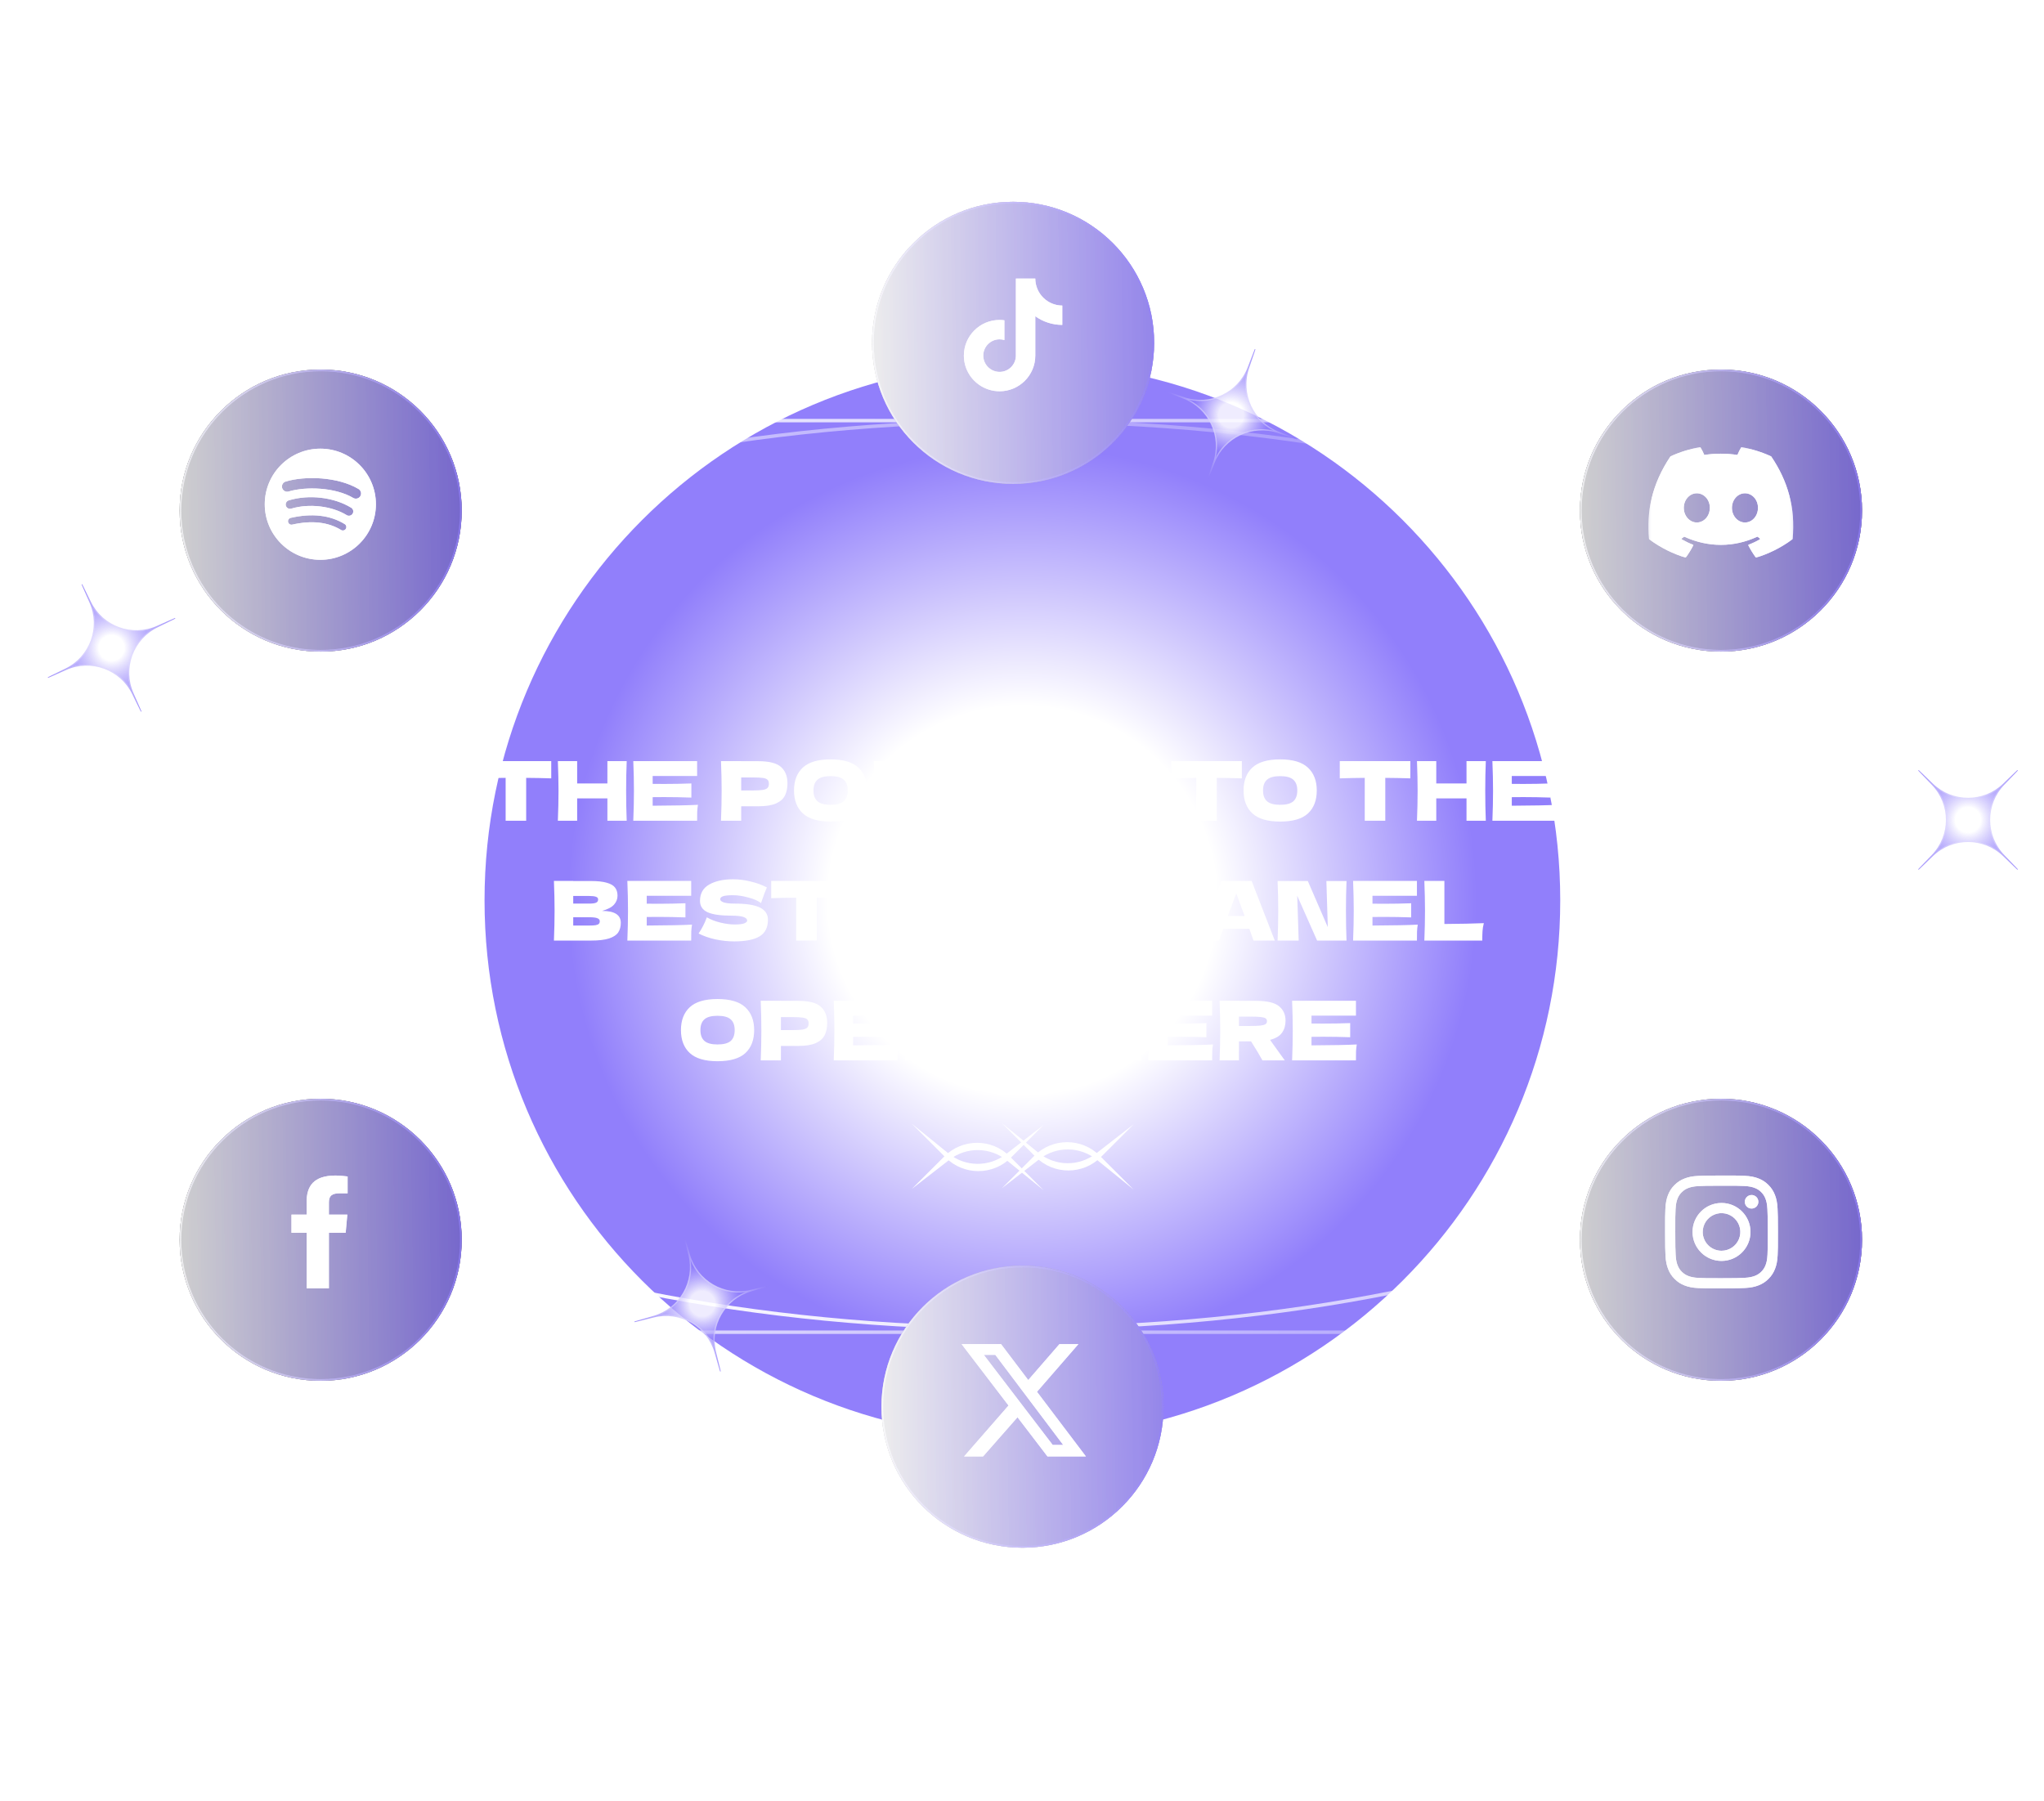 <svg width="597" height="526" viewBox="0 0 597 526" fill="none" xmlns="http://www.w3.org/2000/svg">
<path opacity="0.1" d="M374.391 188.449C399.774 205.676 386.193 215.78 389.353 241.407C392.728 268.769 411.272 311.823 388.717 334.66C345.035 378.886 265.46 387.499 212.974 351.879C184.704 332.694 193.549 291.13 192.779 262.47C192.119 237.919 178.082 226.491 198.648 205.669C243.222 160.539 321.905 152.829 374.391 188.449Z" fill="url(#paint0_linear_1_22)"/>
<path opacity="0.1" d="M190.268 270.697C189.198 244.699 186.799 227.735 204.801 209.873C224.022 190.802 223.404 169.68 253.814 169.024C312.706 167.755 392.579 219.156 394.792 272.912C395.984 301.866 358.875 322.432 337.177 340.745C318.59 356.433 317.713 371.994 289.986 372.592C229.89 373.887 192.481 324.453 190.268 270.697Z" fill="url(#paint1_linear_1_22)"/>
<path opacity="0.1" d="M374.476 358.84C351.295 378.933 347.62 364.578 319.034 363.207C288.513 361.744 233.164 371.816 212.015 347.67C171.059 300.91 175.197 227.592 223.127 186.044C248.943 163.666 292.925 178.512 324.423 182.543C351.404 185.996 366.305 175.198 385.588 197.213C427.382 244.93 422.407 317.292 374.476 358.84Z" fill="url(#paint2_linear_1_22)"/>
<path opacity="0.1" d="M300.495 374.857C269.834 373.855 242.383 360.626 222.439 340.204C201.145 318.399 188.407 288.393 189.456 256.313C191.487 194.185 244.603 143.201 308.001 145.274C342.147 146.39 364.131 187.157 384.384 211.509C401.734 232.369 419.996 234.567 419.039 263.818C416.967 327.216 363.893 376.93 300.495 374.857Z" fill="white"/>
<path opacity="0.1" d="M306.237 376.005C275.576 375.003 248.125 361.774 228.181 341.352C206.886 319.547 194.149 289.542 195.198 257.461C197.229 195.333 250.345 144.35 313.742 146.422C347.889 147.539 369.872 188.306 390.126 212.657C407.476 233.518 425.737 235.716 424.781 264.967C422.708 328.364 369.634 378.078 306.237 376.005Z" fill="url(#paint3_linear_1_22)"/>
<path opacity="0.1" d="M368.943 357.275C345.679 377.273 324.64 366.601 296.137 365.046C265.704 363.386 227.901 369.39 206.977 345.049C166.456 297.911 171.101 224.433 219.202 183.083C245.111 160.812 288.875 175.974 320.263 180.214C347.152 183.847 362.09 173.115 381.168 195.309C422.518 243.41 417.044 315.925 368.943 357.275Z" fill="url(#paint4_linear_1_22)"/>
<path opacity="0.1" d="M285.377 368.704C254.714 367.764 227.237 354.59 207.252 334.208C185.914 312.446 173.116 282.466 174.101 250.383C176.007 188.252 229.02 137.161 292.422 139.107C326.571 140.154 348.636 180.877 368.939 205.188C386.33 226.014 404.596 228.175 403.699 257.428C401.753 320.83 348.779 370.65 285.377 368.704Z" fill="url(#paint5_linear_1_22)"/>
<path opacity="0.1" d="M214.106 183.874C233.351 159.983 244.378 172.213 272.689 168.565C302.917 164.67 350.602 146.343 375.599 166.478C424.008 205.472 432.786 278.571 392.995 327.97C371.563 354.577 325.773 347.616 294.136 349.148C267.036 350.46 254.295 363.726 231.503 345.367C182.104 305.576 174.315 233.273 214.106 183.874Z" fill="url(#paint6_linear_1_22)"/>
<path opacity="0.1" d="M312.07 349.625C286.068 350.613 269.13 352.958 250.958 334.91C231.556 315.641 210.427 316.193 209.271 285.798C207.032 226.935 257.161 147.266 310.924 145.222C339.882 144.121 361.074 181.273 379.759 203.016C395.764 221.641 411.353 222.566 412.406 250.28C414.691 310.346 365.833 347.58 312.07 349.625Z" fill="url(#paint7_linear_1_22)"/>
<path opacity="0.1" d="M408.519 270.156C408.519 300.833 395.263 294.139 375.503 314.74C354.406 336.735 325.763 385.009 293.666 385.009C231.505 385.009 178.812 333.587 178.812 270.156C178.812 235.991 218.84 212.687 242.516 191.649C262.799 173.626 264.399 155.303 293.666 155.303C357.097 155.303 408.519 206.724 408.519 270.156Z" fill="url(#paint8_linear_1_22)"/>
<path opacity="0.1" d="M354.793 366.97C334.745 390.19 317.134 378.616 293.042 377.551C267.32 376.414 235.221 384.138 217.956 357.079C184.521 304.677 189.784 221.335 231.238 173.324C253.566 147.464 290.326 163.569 316.81 167.605C339.498 171.062 352.334 158.542 368.076 183.214C402.194 236.689 396.248 318.959 354.793 366.97Z" fill="url(#paint9_linear_1_22)"/>
<path opacity="0.1" d="M393.449 213.044C402.548 242.341 400.079 275.008 388.977 304.386C377.124 335.753 355.43 363.371 327.47 379.135C273.322 409.664 212.17 386.435 193.355 325.859C183.22 293.231 211.175 251.318 225.559 219.598C237.881 192.426 233.84 174.141 259.334 159.768C314.588 128.615 374.633 152.467 393.449 213.044Z" fill="url(#paint10_linear_1_22)"/>
<path opacity="0.1" d="M217.157 194.851C230.466 172.589 238.988 184.956 259.657 182.738C281.725 180.37 316.116 164.825 335.172 185.506C372.076 225.556 381.049 296.82 353.529 342.85C338.706 367.642 304.833 358.763 281.649 358.775C261.789 358.785 252.889 371.051 235.514 352.195C197.855 311.326 189.637 240.881 217.157 194.851Z" fill="url(#paint11_linear_1_22)"/>
<path opacity="0.1" d="M321.936 351.546C296.436 352.852 279.81 355.41 262.156 337.516C243.307 318.411 222.588 319.22 221.728 288.728C220.061 229.677 269.92 149.113 322.646 146.411C351.044 144.956 371.488 181.988 389.611 203.585C405.135 222.085 420.409 222.825 421.194 250.627C422.894 310.885 374.662 348.844 321.936 351.546Z" fill="url(#paint12_linear_1_22)"/>
<path opacity="0.1" d="M321.156 365.868C291.296 372.904 294.772 358.468 270.188 343.96C243.94 328.47 190.384 311.662 183.022 280.42C168.765 219.916 206.73 156.835 268.47 142.286C301.724 134.45 333.587 168.065 359.496 186.285C381.689 201.893 399.891 199.248 406.604 227.734C421.153 289.475 382.896 351.319 321.156 365.868Z" fill="url(#paint13_linear_1_22)"/>
<path opacity="0.1" d="M408.519 243.165C408.519 266.633 395.263 261.513 375.503 277.272C354.406 294.099 325.763 331.028 293.666 331.028C231.505 331.028 178.812 291.69 178.812 243.165C178.812 217.029 218.84 199.202 242.516 183.107C262.799 169.32 264.399 155.303 293.666 155.303C357.097 155.303 408.519 194.64 408.519 243.165Z" fill="url(#paint14_linear_1_22)"/>
<path opacity="0.1" d="M369.136 170.76C390.589 185.32 402.758 205.957 405.429 227.615C408.281 250.74 400.306 275.03 381.243 294.33C344.326 331.708 277.073 338.988 232.714 308.883C208.822 292.669 216.298 257.541 215.647 233.319C215.089 212.57 203.226 202.912 220.607 185.314C258.279 147.172 324.777 140.656 369.136 170.76Z" fill="url(#paint15_linear_1_22)"/>
<path opacity="0.1" d="M310.14 381.355C278.115 386.847 282.73 371.811 257.687 354.871C230.948 336.784 175.427 315.524 169.681 282.015C158.554 217.123 202.803 152.911 269.021 141.557C304.687 135.441 336.18 173.055 362.381 194.006C384.825 211.954 404.241 210.344 409.48 240.897C420.834 307.115 376.358 370.001 310.14 381.355Z" fill="url(#paint16_linear_1_22)"/>
<path opacity="0.1" d="M387.239 336.434C409.182 314.995 397.745 296.211 396.285 270.493C394.727 243.033 401.565 208.753 375.258 190.362C324.312 154.746 244.347 160.492 198.976 204.821C174.539 228.698 190.677 267.917 195.034 296.186C198.766 320.402 186.971 334.125 210.958 350.893C262.945 387.237 341.869 380.763 387.239 336.434Z" fill="url(#paint17_linear_1_22)"/>
<path opacity="0.1" d="M327.082 177.504C346.687 196.625 358.015 222.801 360.788 249.761C363.749 278.546 356.957 308.223 340.076 331.158C307.383 375.575 246.808 381.174 206.271 341.638C184.437 320.343 190.596 277.217 189.603 247.186C188.753 221.46 177.884 208.895 193.277 187.983C226.638 142.659 286.544 137.967 327.082 177.504Z" fill="url(#paint18_linear_1_22)"/>
<path opacity="0.5" d="M386.354 255.175C385.246 248.554 386.007 242.195 387.472 236.027C388.395 232.138 389.582 228.377 390.752 224.672C391.448 222.465 392.139 220.278 392.763 218.096C394.42 212.306 395.585 206.625 394.967 201.065C394.346 195.472 391.931 190.071 386.556 184.829C364.574 163.39 328.555 151.489 294.185 150.21C276.99 149.57 260.177 151.587 245.704 156.418C231.236 161.248 219.068 168.903 211.214 179.574C203.979 189.403 196.544 208.248 191.231 227.786C185.918 247.321 182.684 267.706 183.939 280.64C184.674 288.212 186.725 293.933 189.778 298.607C192.825 303.271 196.847 306.857 201.476 310.196C204.296 312.23 207.373 314.194 210.604 316.255C212.654 317.563 214.765 318.91 216.912 320.34C222.466 324.039 228.325 328.331 234.175 334.037C278.05 376.829 339.635 376.417 370.31 334.742C386.147 313.227 391.203 284.143 386.354 255.175Z" stroke="#E0F2FF" stroke-width="1.149"/>
<path opacity="0.5" d="M378.207 202.76C372.259 198.462 368.102 193.08 364.689 187.368C362.536 183.764 360.703 180.078 358.898 176.447C357.822 174.283 356.756 172.138 355.637 170.042C352.668 164.479 349.367 159.345 344.654 155.532C339.921 151.703 333.824 149.254 325.343 148.953C290.563 147.715 251.065 163.397 220.967 186.066C205.912 197.404 193.184 210.509 184.564 224.152C175.947 237.789 171.407 252.009 172.806 265.569C174.094 278.057 182.022 297.562 192.268 316.129C202.515 334.698 215.162 352.479 225.984 361.482C232.317 366.749 238.36 369.695 244.451 371.155C250.533 372.613 256.632 372.584 263.069 371.949C267.03 371.557 271.113 370.94 275.407 370.29C285.119 368.82 295.909 367.188 308.808 367.647C343.545 368.883 373.859 358.837 394.818 341.873C415.775 324.909 427.402 301.003 424.671 274.534C421.851 247.198 404.171 221.522 378.207 202.76Z" stroke="#D9FDFD" stroke-width="1.149"/>
<path opacity="0.1" d="M361.351 342.855C372.013 335.609 381.899 336.803 390.664 337.861C391.774 337.995 392.866 338.127 393.939 338.239C398.664 338.733 403.108 338.851 406.997 336.862C410.921 334.855 414.117 330.797 416.571 323.315C426.687 292.471 420.171 252.56 403.941 219.09C395.821 202.344 385.256 187.182 373.089 175.547C360.926 163.915 347.134 155.784 332.554 153.153C325.772 151.93 317.566 152.77 308.732 154.908C299.892 157.048 290.38 160.498 280.962 164.532C262.128 172.6 243.612 183.031 231.514 190.079C217.383 198.312 209.868 203.949 204.555 211.727C199.529 219.084 196.502 228.327 191.572 243.38C191.318 244.158 191.058 244.951 190.792 245.76C170.597 307.34 202.395 366.04 259.365 376.319C274.144 378.986 293.105 375.05 311.591 368.263C330.094 361.469 348.211 351.785 361.351 342.855Z" stroke="#D2BEFD" stroke-width="1.149"/>
<g filter="url(#filter0_f_1_22)">
<path d="M298.614 420.082C385.374 420.082 455.706 349.749 455.706 262.99C455.706 176.23 385.374 105.898 298.614 105.898C211.855 105.898 141.522 176.23 141.522 262.99C141.522 349.749 211.855 420.082 298.614 420.082Z" fill="url(#paint19_radial_1_22)"/>
</g>
<path d="M266.303 328.228L277.064 336.952C281.932 340.898 288.876 340.971 293.825 337.129L304.816 328.598L295.28 338.134C290.014 343.4 281.476 343.4 276.209 338.134L266.303 328.228Z" fill="white"/>
<path d="M304.816 347.67L294.055 338.946C289.188 335 282.244 334.926 277.294 338.768L266.303 347.299L275.839 337.764C281.105 332.497 289.644 332.497 294.91 337.764L304.816 347.67Z" fill="white"/>
<path d="M292.596 328.043L303.357 336.767C308.224 340.713 315.168 340.786 320.118 336.944L331.108 328.413L321.573 337.949C316.306 343.215 307.768 343.215 302.502 337.949L292.596 328.043Z" fill="white"/>
<path d="M331.108 347.484L320.347 338.761C315.48 334.815 308.536 334.741 303.586 338.583L292.596 347.114L302.131 337.579C307.398 332.312 315.936 332.312 321.202 337.579L331.108 347.484Z" fill="white"/>
<path d="M444.568 389.143C518.1 389.143 577.709 329.534 577.709 256.002C577.709 182.471 518.1 122.862 444.568 122.862L149.956 122.862C76.425 122.862 16.816 182.471 16.816 256.002C16.816 329.534 76.425 389.143 149.956 389.143H444.568Z" stroke="url(#paint20_linear_1_22)"/>
<path d="M577.968 255.5C577.968 291.913 546.761 325.029 495.952 349.073C445.182 373.098 375.008 387.971 297.47 387.971C219.931 387.971 149.757 373.098 98.987 349.073C48.178 325.029 16.971 291.913 16.971 255.5C16.971 219.088 48.178 185.971 98.987 161.927C149.757 137.902 219.931 123.029 297.47 123.029C375.008 123.029 445.182 137.902 495.952 161.927C546.761 185.971 577.968 219.088 577.968 255.5Z" stroke="url(#paint21_linear_1_22)" stroke-width="1.004"/>
<g filter="url(#filter1_di_1_22)">
<path d="M502.661 188.384C525.411 188.384 543.853 169.942 543.853 147.192C543.853 124.442 525.411 106 502.661 106C479.912 106 461.469 124.442 461.469 147.192C461.469 169.942 479.912 188.384 502.661 188.384Z" fill="black"/>
<path d="M502.661 188.384C525.411 188.384 543.853 169.942 543.853 147.192C543.853 124.442 525.411 106 502.661 106C479.912 106 461.469 124.442 461.469 147.192C461.469 169.942 479.912 188.384 502.661 188.384Z" fill="url(#paint22_linear_1_22)" fill-opacity="0.75"/>
<path d="M502.661 188.14C525.276 188.14 543.61 169.807 543.61 147.192C543.61 124.577 525.276 106.244 502.661 106.244C480.046 106.244 461.713 124.577 461.713 147.192C461.713 169.807 480.046 188.14 502.661 188.14Z" stroke="url(#paint23_linear_1_22)" stroke-width="0.487"/>
</g>
<mask id="mask0_1_22" style="mask-type:luminance" maskUnits="userSpaceOnUse" x="481" y="130" width="43" height="34">
<path d="M523.768 130.374H481.456V163.151H523.768V130.374Z" fill="white"/>
</mask>
<g mask="url(#mask0_1_22)">
<g style="mix-blend-mode:overlay">
<path d="M517.275 133.293C514.578 132.055 511.686 131.144 508.662 130.622C508.607 130.611 508.552 130.637 508.524 130.687C508.152 131.349 507.74 132.212 507.451 132.89C504.199 132.403 500.964 132.403 497.778 132.89C497.49 132.196 497.063 131.349 496.689 130.687C496.661 130.638 496.606 130.613 496.551 130.622C493.529 131.142 490.637 132.054 487.938 133.293C487.915 133.303 487.895 133.32 487.882 133.341C482.396 141.537 480.894 149.53 481.631 157.425C481.634 157.463 481.656 157.5 481.686 157.524C485.305 160.181 488.811 161.795 492.251 162.864C492.306 162.881 492.365 162.861 492.4 162.816C493.214 161.704 493.939 160.532 494.561 159.3C494.598 159.228 494.563 159.142 494.488 159.114C493.337 158.677 492.241 158.145 491.187 157.54C491.104 157.492 491.097 157.373 491.174 157.315C491.396 157.149 491.617 156.976 491.829 156.802C491.868 156.77 491.921 156.763 491.966 156.783C498.891 159.945 506.387 159.945 513.23 156.783C513.275 156.761 513.329 156.768 513.369 156.8C513.581 156.975 513.802 157.149 514.026 157.315C514.102 157.373 514.097 157.492 514.014 157.54C512.96 158.157 511.864 158.677 510.712 159.112C510.637 159.14 510.603 159.228 510.64 159.3C511.276 160.531 512.001 161.703 512.8 162.814C512.833 162.861 512.893 162.881 512.948 162.864C516.406 161.795 519.911 160.181 523.53 157.524C523.562 157.5 523.582 157.465 523.586 157.426C524.468 148.299 522.108 140.371 517.33 133.343C517.318 133.32 517.298 133.303 517.275 133.293ZM495.595 152.618C493.51 152.618 491.793 150.704 491.793 148.353C491.793 146.003 493.477 144.089 495.595 144.089C497.73 144.089 499.431 146.019 499.398 148.353C499.398 150.704 497.713 152.618 495.595 152.618ZM509.655 152.618C507.57 152.618 505.852 150.704 505.852 148.353C505.852 146.003 507.536 144.089 509.655 144.089C511.789 144.089 513.49 146.019 513.457 148.353C513.457 150.704 511.789 152.618 509.655 152.618Z" fill="white"/>
</g>
</g>
<g filter="url(#filter2_di_1_22)">
<path d="M502.661 188.384C525.411 188.384 543.853 169.942 543.853 147.192C543.853 124.442 525.411 106 502.661 106C479.912 106 461.469 124.442 461.469 147.192C461.469 169.942 479.912 188.384 502.661 188.384Z" fill="url(#paint24_linear_1_22)" fill-opacity="0.25"/>
<path d="M502.661 188.14C525.276 188.14 543.61 169.807 543.61 147.192C543.61 124.577 525.276 106.244 502.661 106.244C480.046 106.244 461.713 124.577 461.713 147.192C461.713 169.807 480.046 188.14 502.661 188.14Z" stroke="url(#paint25_linear_1_22)" stroke-width="0.487"/>
</g>
<g filter="url(#filter3_d_1_22)">
<mask id="mask1_1_22" style="mask-type:luminance" maskUnits="userSpaceOnUse" x="481" y="130" width="43" height="34">
<path d="M523.768 130.374H481.456V163.151H523.768V130.374Z" fill="white"/>
</mask>
<g mask="url(#mask1_1_22)">
<g style="mix-blend-mode:overlay">
<path d="M517.275 133.293C514.578 132.055 511.686 131.144 508.662 130.622C508.607 130.611 508.552 130.637 508.524 130.687C508.152 131.349 507.74 132.212 507.451 132.89C504.199 132.403 500.964 132.403 497.778 132.89C497.49 132.196 497.063 131.349 496.689 130.687C496.661 130.638 496.606 130.613 496.551 130.622C493.529 131.142 490.637 132.054 487.938 133.293C487.915 133.303 487.895 133.32 487.882 133.341C482.396 141.537 480.894 149.53 481.631 157.425C481.634 157.463 481.656 157.5 481.686 157.524C485.305 160.181 488.811 161.795 492.251 162.864C492.306 162.881 492.365 162.861 492.4 162.816C493.214 161.704 493.939 160.532 494.561 159.3C494.598 159.228 494.563 159.142 494.488 159.114C493.337 158.677 492.241 158.145 491.187 157.54C491.104 157.492 491.097 157.373 491.174 157.315C491.396 157.149 491.617 156.976 491.829 156.802C491.868 156.77 491.921 156.763 491.966 156.783C498.891 159.945 506.387 159.945 513.23 156.783C513.275 156.761 513.329 156.768 513.369 156.8C513.581 156.975 513.802 157.149 514.026 157.315C514.102 157.373 514.097 157.492 514.014 157.54C512.96 158.157 511.864 158.677 510.712 159.112C510.637 159.14 510.603 159.228 510.64 159.3C511.276 160.531 512.001 161.703 512.8 162.814C512.833 162.861 512.893 162.881 512.948 162.864C516.406 161.795 519.911 160.181 523.53 157.524C523.562 157.5 523.582 157.465 523.586 157.426C524.468 148.299 522.108 140.371 517.33 133.343C517.318 133.32 517.298 133.303 517.275 133.293ZM495.595 152.618C493.51 152.618 491.793 150.704 491.793 148.353C491.793 146.003 493.477 144.089 495.595 144.089C497.73 144.089 499.431 146.019 499.398 148.353C499.398 150.704 497.713 152.618 495.595 152.618ZM509.655 152.618C507.57 152.618 505.852 150.704 505.852 148.353C505.852 146.003 507.536 144.089 509.655 144.089C511.789 144.089 513.49 146.019 513.457 148.353C513.457 150.704 511.789 152.618 509.655 152.618Z" fill="white"/>
</g>
</g>
</g>
<g filter="url(#filter4_di_1_22)">
<path d="M502.661 401.384C525.411 401.384 543.853 382.942 543.853 360.192C543.853 337.442 525.411 319 502.661 319C479.912 319 461.469 337.442 461.469 360.192C461.469 382.942 479.912 401.384 502.661 401.384Z" fill="black"/>
<path d="M502.661 401.384C525.411 401.384 543.853 382.942 543.853 360.192C543.853 337.442 525.411 319 502.661 319C479.912 319 461.469 337.442 461.469 360.192C461.469 382.942 479.912 401.384 502.661 401.384Z" fill="url(#paint26_linear_1_22)" fill-opacity="0.75"/>
<path d="M502.661 401.14C525.276 401.14 543.61 382.807 543.61 360.192C543.61 337.577 525.276 319.244 502.661 319.244C480.046 319.244 461.713 337.577 461.713 360.192C461.713 382.807 480.046 401.14 502.661 401.14Z" stroke="url(#paint27_linear_1_22)" stroke-width="0.487"/>
</g>
<g style="mix-blend-mode:overlay">
<path d="M495.986 343.489C494.232 343.572 493.034 343.852 491.988 344.263C490.904 344.686 489.986 345.252 489.072 346.169C488.158 347.086 487.596 348.005 487.176 349.09C486.771 350.14 486.496 351.338 486.418 353.093C486.341 354.847 486.324 355.411 486.332 359.887C486.341 364.363 486.36 364.924 486.446 366.682C486.529 368.435 486.808 369.632 487.22 370.68C487.642 371.763 488.208 372.681 489.126 373.595C490.043 374.509 490.961 375.071 492.049 375.491C493.097 375.896 494.296 376.172 496.051 376.249C497.805 376.326 498.37 376.343 502.844 376.335C507.318 376.326 507.882 376.306 509.639 376.223C511.397 376.14 512.588 375.859 513.636 375.449C514.719 375.025 515.638 374.46 516.551 373.543C517.465 372.625 518.027 371.705 518.446 370.62C518.852 369.571 519.128 368.373 519.204 366.62C519.281 364.86 519.299 364.299 519.291 359.824C519.282 355.349 519.262 354.788 519.179 353.03C519.095 351.272 518.816 350.079 518.405 349.031C517.981 347.948 517.416 347.03 516.499 346.115C515.582 345.201 514.662 344.639 513.576 344.221C512.527 343.815 511.329 343.538 509.575 343.463C507.821 343.387 507.256 343.367 502.78 343.376C498.304 343.384 497.744 343.404 495.986 343.489ZM496.178 373.284C494.571 373.214 493.699 372.947 493.117 372.723C492.347 372.427 491.799 372.068 491.219 371.494C490.64 370.92 490.284 370.37 489.983 369.601C489.757 369.02 489.485 368.148 489.41 366.541C489.328 364.805 489.311 364.283 489.302 359.883C489.292 355.483 489.309 354.962 489.385 353.225C489.454 351.619 489.722 350.745 489.946 350.164C490.242 349.393 490.6 348.846 491.175 348.267C491.75 347.687 492.299 347.331 493.068 347.03C493.649 346.803 494.52 346.534 496.126 346.457C497.865 346.375 498.385 346.358 502.785 346.349C507.184 346.339 507.707 346.356 509.445 346.432C511.051 346.502 511.925 346.768 512.505 346.993C513.276 347.289 513.824 347.646 514.403 348.222C514.982 348.798 515.339 349.345 515.64 350.115C515.867 350.695 516.136 351.566 516.212 353.173C516.295 354.911 516.314 355.432 516.322 359.832C516.33 364.231 516.314 364.753 516.238 366.49C516.168 368.097 515.901 368.97 515.678 369.552C515.381 370.322 515.023 370.871 514.448 371.449C513.872 372.028 513.324 372.385 512.555 372.685C511.975 372.912 511.102 373.182 509.497 373.259C507.759 373.34 507.238 373.358 502.837 373.367C498.436 373.377 497.917 373.359 496.178 373.284ZM509.614 351.047C509.615 351.438 509.731 351.82 509.949 352.145C510.167 352.47 510.477 352.723 510.838 352.872C511.2 353.021 511.598 353.059 511.981 352.982C512.365 352.905 512.717 352.716 512.993 352.439C513.269 352.162 513.457 351.809 513.532 351.426C513.608 351.042 513.568 350.644 513.418 350.283C513.267 349.922 513.013 349.613 512.687 349.397C512.362 349.18 511.979 349.065 511.588 349.066C511.063 349.067 510.561 349.276 510.191 349.647C509.821 350.019 509.613 350.522 509.614 351.047ZM494.349 359.872C494.358 364.546 498.154 368.326 502.827 368.318C507.501 368.309 511.284 364.513 511.275 359.839C511.266 355.165 507.469 351.383 502.795 351.392C498.121 351.402 494.34 355.198 494.349 359.872ZM497.318 359.866C497.316 358.779 497.636 357.716 498.238 356.812C498.839 355.907 499.696 355.201 500.699 354.783C501.702 354.366 502.807 354.255 503.873 354.465C504.939 354.674 505.919 355.196 506.689 355.963C507.458 356.729 507.984 357.707 508.198 358.773C508.412 359.838 508.305 360.943 507.891 361.947C507.478 362.952 506.775 363.811 505.873 364.417C504.971 365.022 503.909 365.347 502.822 365.349C502.101 365.35 501.386 365.21 500.719 364.935C500.052 364.66 499.445 364.257 498.934 363.748C498.423 363.238 498.017 362.634 497.74 361.968C497.462 361.302 497.319 360.587 497.318 359.866Z" fill="white"/>
</g>
<g filter="url(#filter5_di_1_22)">
<path d="M502.661 401.384C525.411 401.384 543.853 382.942 543.853 360.192C543.853 337.442 525.411 319 502.661 319C479.912 319 461.469 337.442 461.469 360.192C461.469 382.942 479.912 401.384 502.661 401.384Z" fill="url(#paint28_linear_1_22)" fill-opacity="0.25"/>
<path d="M502.661 401.14C525.276 401.14 543.61 382.807 543.61 360.192C543.61 337.577 525.276 319.244 502.661 319.244C480.046 319.244 461.713 337.577 461.713 360.192C461.713 382.807 480.046 401.14 502.661 401.14Z" stroke="url(#paint29_linear_1_22)" stroke-width="0.487"/>
</g>
<g style="mix-blend-mode:overlay">
<g filter="url(#filter6_d_1_22)">
<path d="M495.986 343.489C494.232 343.572 493.034 343.852 491.988 344.263C490.904 344.686 489.986 345.252 489.072 346.169C488.158 347.086 487.596 348.005 487.176 349.09C486.771 350.14 486.496 351.338 486.418 353.093C486.341 354.847 486.324 355.411 486.332 359.887C486.341 364.363 486.36 364.924 486.446 366.682C486.529 368.435 486.808 369.632 487.22 370.68C487.642 371.763 488.208 372.681 489.126 373.595C490.043 374.509 490.961 375.071 492.049 375.491C493.097 375.896 494.296 376.172 496.051 376.249C497.805 376.326 498.37 376.343 502.844 376.335C507.318 376.326 507.882 376.306 509.639 376.223C511.397 376.14 512.588 375.859 513.636 375.449C514.719 375.025 515.638 374.46 516.551 373.543C517.465 372.625 518.027 371.705 518.446 370.62C518.852 369.571 519.128 368.373 519.204 366.62C519.281 364.86 519.299 364.299 519.291 359.824C519.282 355.349 519.262 354.788 519.179 353.03C519.095 351.272 518.816 350.079 518.405 349.031C517.981 347.948 517.416 347.03 516.499 346.115C515.582 345.201 514.662 344.639 513.576 344.221C512.527 343.815 511.329 343.538 509.575 343.463C507.821 343.387 507.256 343.367 502.78 343.376C498.304 343.384 497.744 343.404 495.986 343.489ZM496.178 373.284C494.571 373.214 493.699 372.947 493.117 372.723C492.347 372.427 491.799 372.068 491.219 371.494C490.64 370.92 490.284 370.37 489.983 369.601C489.757 369.02 489.485 368.148 489.41 366.541C489.328 364.805 489.311 364.283 489.302 359.883C489.292 355.483 489.309 354.962 489.385 353.225C489.454 351.619 489.722 350.745 489.946 350.164C490.242 349.393 490.6 348.846 491.175 348.267C491.75 347.687 492.299 347.331 493.068 347.03C493.649 346.803 494.52 346.534 496.126 346.457C497.865 346.375 498.385 346.358 502.785 346.349C507.184 346.339 507.707 346.356 509.445 346.432C511.051 346.502 511.925 346.768 512.505 346.993C513.276 347.289 513.824 347.646 514.403 348.222C514.982 348.798 515.339 349.345 515.64 350.115C515.867 350.695 516.136 351.566 516.212 353.173C516.295 354.911 516.314 355.432 516.322 359.832C516.33 364.231 516.314 364.753 516.238 366.49C516.168 368.097 515.901 368.97 515.678 369.552C515.381 370.322 515.023 370.871 514.448 371.449C513.872 372.028 513.324 372.385 512.555 372.685C511.975 372.912 511.102 373.182 509.497 373.259C507.759 373.34 507.238 373.358 502.837 373.367C498.436 373.377 497.917 373.359 496.178 373.284ZM509.614 351.047C509.615 351.438 509.731 351.82 509.949 352.145C510.167 352.47 510.477 352.723 510.838 352.872C511.2 353.021 511.598 353.059 511.981 352.982C512.365 352.905 512.717 352.716 512.993 352.439C513.269 352.162 513.457 351.809 513.532 351.426C513.608 351.042 513.568 350.644 513.418 350.283C513.267 349.922 513.013 349.613 512.687 349.397C512.362 349.18 511.979 349.065 511.588 349.066C511.063 349.067 510.561 349.276 510.191 349.647C509.821 350.019 509.613 350.522 509.614 351.047ZM494.349 359.872C494.358 364.546 498.154 368.326 502.827 368.318C507.501 368.309 511.284 364.513 511.275 359.839C511.266 355.165 507.469 351.383 502.795 351.392C498.121 351.402 494.34 355.198 494.349 359.872ZM497.318 359.866C497.316 358.779 497.636 357.716 498.238 356.812C498.839 355.907 499.696 355.201 500.699 354.783C501.702 354.366 502.807 354.255 503.873 354.465C504.939 354.674 505.919 355.196 506.689 355.963C507.458 356.729 507.984 357.707 508.198 358.773C508.412 359.838 508.305 360.943 507.891 361.947C507.478 362.952 506.775 363.811 505.873 364.417C504.971 365.022 503.909 365.347 502.822 365.349C502.101 365.35 501.386 365.21 500.719 364.935C500.052 364.66 499.445 364.257 498.934 363.748C498.423 363.238 498.017 362.634 497.74 361.968C497.462 361.302 497.319 360.587 497.318 359.866Z" fill="white"/>
</g>
</g>
<g filter="url(#filter7_di_1_22)">
<path d="M298.646 450.138C321.396 450.138 339.838 431.696 339.838 408.946C339.838 386.196 321.396 367.754 298.646 367.754C275.896 367.754 257.454 386.196 257.454 408.946C257.454 431.696 275.896 450.138 298.646 450.138Z" fill="#A0A0A0"/>
<path d="M298.646 450.138C321.396 450.138 339.838 431.696 339.838 408.946C339.838 386.196 321.396 367.754 298.646 367.754C275.896 367.754 257.454 386.196 257.454 408.946C257.454 431.696 275.896 450.138 298.646 450.138Z" fill="url(#paint30_linear_1_22)" fill-opacity="0.75"/>
<path d="M298.646 449.894C321.261 449.894 339.594 431.561 339.594 408.946C339.594 386.331 321.261 367.998 298.646 367.998C276.031 367.998 257.698 386.331 257.698 408.946C257.698 431.561 276.031 449.894 298.646 449.894Z" stroke="url(#paint31_linear_1_22)" stroke-width="0.487"/>
</g>
<g style="mix-blend-mode:overlay">
<path d="M309.438 392.615H314.98L302.875 406.543L317.167 425.429H305.938L297.188 413.98L287.125 425.429H281.583L294.563 410.553L280.854 392.615H292.375L300.323 403.116L309.438 392.615ZM307.469 422.074H310.532L290.698 395.751H287.344L307.469 422.074Z" fill="white"/>
</g>
<g filter="url(#filter8_di_1_22)">
<path d="M298.646 450.138C321.396 450.138 339.838 431.696 339.838 408.946C339.838 386.196 321.396 367.754 298.646 367.754C275.896 367.754 257.454 386.196 257.454 408.946C257.454 431.696 275.896 450.138 298.646 450.138Z" fill="url(#paint32_linear_1_22)" fill-opacity="0.25"/>
<path d="M298.646 449.894C321.261 449.894 339.594 431.561 339.594 408.946C339.594 386.331 321.261 367.998 298.646 367.998C276.031 367.998 257.698 386.331 257.698 408.946C257.698 431.561 276.031 449.894 298.646 449.894Z" stroke="url(#paint33_linear_1_22)" stroke-width="0.487"/>
</g>
<g style="mix-blend-mode:overlay">
<g filter="url(#filter9_d_1_22)">
<path d="M309.438 392.615H314.98L302.875 406.543L317.167 425.429H305.938L297.188 413.98L287.125 425.429H281.583L294.563 410.553L280.854 392.615H292.375L300.323 403.116L309.438 392.615ZM307.469 422.074H310.532L290.698 395.751H287.344L307.469 422.074Z" fill="white"/>
</g>
</g>
<g filter="url(#filter10_di_1_22)">
<path d="M295.903 139.384C318.652 139.384 337.095 120.942 337.095 98.192C337.095 75.442 318.652 57 295.903 57C273.153 57 254.71 75.442 254.71 98.192C254.71 120.942 273.153 139.384 295.903 139.384Z" fill="#A0A0A0"/>
<path d="M295.903 139.384C318.652 139.384 337.095 120.942 337.095 98.192C337.095 75.442 318.652 57 295.903 57C273.153 57 254.71 75.442 254.71 98.192C254.71 120.942 273.153 139.384 295.903 139.384Z" fill="url(#paint34_linear_1_22)" fill-opacity="0.75"/>
<path d="M295.903 139.14C318.518 139.14 336.851 120.807 336.851 98.192C336.851 75.577 318.518 57.244 295.903 57.244C273.287 57.244 254.954 75.577 254.954 98.192C254.954 120.807 273.287 139.14 295.903 139.14Z" stroke="url(#paint35_linear_1_22)" stroke-width="0.487"/>
</g>
<g style="mix-blend-mode:overlay">
<path d="M305.974 87.972C304.198 86.816 302.918 84.966 302.517 82.81C302.431 82.344 302.383 81.864 302.383 81.374H296.716L296.707 104.053C296.612 106.592 294.519 108.631 291.953 108.631C291.155 108.631 290.404 108.432 289.743 108.084C288.226 107.287 287.189 105.701 287.189 103.874C287.189 101.251 289.326 99.117 291.952 99.117C292.442 99.117 292.913 99.198 293.358 99.337V93.56C292.897 93.497 292.429 93.458 291.952 93.458C286.201 93.458 281.522 98.13 281.522 103.874C281.522 107.398 283.284 110.517 285.975 112.402C287.669 113.59 289.73 114.29 291.953 114.29C297.704 114.29 302.383 109.617 302.383 103.874V92.374C304.606 93.967 307.33 94.906 310.268 94.906V89.246C308.686 89.246 307.211 88.777 305.974 87.972Z" fill="white"/>
</g>
<g filter="url(#filter11_di_1_22)">
<path d="M295.903 139.384C318.652 139.384 337.095 120.942 337.095 98.192C337.095 75.442 318.652 57 295.903 57C273.153 57 254.71 75.442 254.71 98.192C254.71 120.942 273.153 139.384 295.903 139.384Z" fill="url(#paint36_linear_1_22)" fill-opacity="0.25"/>
<path d="M295.903 139.14C318.518 139.14 336.851 120.807 336.851 98.192C336.851 75.577 318.518 57.244 295.903 57.244C273.287 57.244 254.954 75.577 254.954 98.192C254.954 120.807 273.287 139.14 295.903 139.14Z" stroke="url(#paint37_linear_1_22)" stroke-width="0.487"/>
</g>
<g style="mix-blend-mode:overlay">
<g filter="url(#filter12_d_1_22)">
<path d="M305.974 87.972C304.198 86.816 302.918 84.966 302.517 82.81C302.431 82.344 302.383 81.864 302.383 81.374H296.716L296.707 104.053C296.612 106.592 294.519 108.631 291.953 108.631C291.155 108.631 290.404 108.432 289.743 108.084C288.226 107.287 287.189 105.701 287.189 103.874C287.189 101.251 289.326 99.117 291.952 99.117C292.442 99.117 292.913 99.198 293.358 99.337V93.56C292.897 93.497 292.429 93.458 291.952 93.458C286.201 93.458 281.522 98.13 281.522 103.874C281.522 107.398 283.284 110.517 285.975 112.402C287.669 113.59 289.73 114.29 291.953 114.29C297.704 114.29 302.383 109.617 302.383 103.874V92.374C304.606 93.967 307.33 94.906 310.268 94.906V89.246C308.686 89.246 307.211 88.777 305.974 87.972Z" fill="white"/>
</g>
</g>
<g filter="url(#filter13_di_1_22)">
<path d="M93.661 401.384C116.411 401.384 134.853 382.942 134.853 360.192C134.853 337.442 116.411 319 93.661 319C70.911 319 52.469 337.442 52.469 360.192C52.469 382.942 70.911 401.384 93.661 401.384Z" fill="black"/>
<path d="M93.661 401.384C116.411 401.384 134.853 382.942 134.853 360.192C134.853 337.442 116.411 319 93.661 319C70.911 319 52.469 337.442 52.469 360.192C52.469 382.942 70.911 401.384 93.661 401.384Z" fill="url(#paint38_linear_1_22)" fill-opacity="0.75"/>
<path d="M93.661 401.14C116.276 401.14 134.609 382.807 134.609 360.192C134.609 337.577 116.276 319.244 93.661 319.244C71.046 319.244 52.713 337.577 52.713 360.192C52.713 382.807 71.046 401.14 93.661 401.14Z" stroke="url(#paint39_linear_1_22)" stroke-width="0.487"/>
</g>
<g style="mix-blend-mode:overlay">
<path d="M96.062 376.337H89.56V360.089H85.13V354.799H89.559V351.034C89.559 346.574 91.519 343.375 98.004 343.375C99.375 343.375 101.529 343.652 101.529 343.652V348.564H99.267C96.963 348.564 96.063 349.266 96.063 351.209V354.799H101.442L100.963 360.089H96.062L96.062 376.337Z" fill="white"/>
</g>
<g filter="url(#filter14_di_1_22)">
<path d="M93.661 401.384C116.411 401.384 134.853 382.942 134.853 360.192C134.853 337.442 116.411 319 93.661 319C70.911 319 52.469 337.442 52.469 360.192C52.469 382.942 70.911 401.384 93.661 401.384Z" fill="url(#paint40_linear_1_22)" fill-opacity="0.25"/>
<path d="M93.661 401.14C116.276 401.14 134.609 382.807 134.609 360.192C134.609 337.577 116.276 319.244 93.661 319.244C71.046 319.244 52.713 337.577 52.713 360.192C52.713 382.807 71.046 401.14 93.661 401.14Z" stroke="url(#paint41_linear_1_22)" stroke-width="0.487"/>
</g>
<g style="mix-blend-mode:overlay">
<g filter="url(#filter15_d_1_22)">
<path d="M96.062 376.337H89.56V360.089H85.13V354.799H89.559V351.034C89.559 346.574 91.519 343.375 98.004 343.375C99.375 343.375 101.529 343.652 101.529 343.652V348.564H99.267C96.963 348.564 96.063 349.266 96.063 351.209V354.799H101.442L100.963 360.089H96.062L96.062 376.337Z" fill="white"/>
</g>
</g>
<g filter="url(#filter16_di_1_22)">
<path d="M93.661 188.384C116.411 188.384 134.853 169.942 134.853 147.192C134.853 124.442 116.411 106 93.661 106C70.911 106 52.469 124.442 52.469 147.192C52.469 169.942 70.911 188.384 93.661 188.384Z" fill="black"/>
<path d="M93.661 188.384C116.411 188.384 134.853 169.942 134.853 147.192C134.853 124.442 116.411 106 93.661 106C70.911 106 52.469 124.442 52.469 147.192C52.469 169.942 70.911 188.384 93.661 188.384Z" fill="url(#paint42_linear_1_22)" fill-opacity="0.75"/>
<path d="M93.661 188.14C116.276 188.14 134.609 169.807 134.609 147.192C134.609 124.577 116.276 106.244 93.661 106.244C71.046 106.244 52.713 124.577 52.713 147.192C52.713 169.807 71.046 188.14 93.661 188.14Z" stroke="url(#paint43_linear_1_22)" stroke-width="0.487"/>
</g>
<g style="mix-blend-mode:overlay">
<path d="M103.165 145.448C97.933 142.34 89.302 142.055 84.306 143.571C83.504 143.814 82.656 143.361 82.413 142.559C82.17 141.756 82.622 140.909 83.425 140.665C89.159 138.924 98.691 139.26 104.715 142.836C105.436 143.265 105.673 144.196 105.246 144.917C104.818 145.638 103.885 145.876 103.165 145.448ZM102.994 150.05C102.627 150.646 101.848 150.833 101.253 150.467C96.891 147.786 90.239 147.009 85.078 148.575C84.408 148.778 83.701 148.4 83.498 147.732C83.296 147.063 83.674 146.357 84.342 146.154C90.238 144.365 97.567 145.231 102.578 148.31C103.172 148.677 103.36 149.456 102.994 150.05ZM101.008 154.471C100.716 154.949 100.093 155.099 99.616 154.807C95.805 152.477 91.007 151.951 85.356 153.242C84.811 153.367 84.269 153.026 84.145 152.481C84.02 151.937 84.36 151.394 84.906 151.27C91.089 149.856 96.393 150.465 100.672 153.079C101.149 153.37 101.299 153.994 101.008 154.471ZM93.563 131.057C84.598 131.057 77.33 138.325 77.33 147.29C77.33 156.256 84.598 163.523 93.563 163.523C102.528 163.523 109.795 156.256 109.795 147.29C109.795 138.325 102.528 131.057 93.563 131.057Z" fill="white"/>
</g>
<g filter="url(#filter17_di_1_22)">
<path d="M93.661 188.384C116.411 188.384 134.853 169.942 134.853 147.192C134.853 124.442 116.411 106 93.661 106C70.911 106 52.469 124.442 52.469 147.192C52.469 169.942 70.911 188.384 93.661 188.384Z" fill="url(#paint44_linear_1_22)" fill-opacity="0.25"/>
<path d="M93.661 188.14C116.276 188.14 134.609 169.807 134.609 147.192C134.609 124.577 116.276 106.244 93.661 106.244C71.046 106.244 52.713 124.577 52.713 147.192C52.713 169.807 71.046 188.14 93.661 188.14Z" stroke="url(#paint45_linear_1_22)" stroke-width="0.487"/>
</g>
<g style="mix-blend-mode:overlay">
<g filter="url(#filter18_d_1_22)">
<path d="M103.165 145.448C97.933 142.34 89.302 142.055 84.306 143.571C83.504 143.814 82.656 143.361 82.413 142.559C82.17 141.756 82.622 140.909 83.425 140.665C89.159 138.924 98.691 139.26 104.715 142.836C105.436 143.265 105.673 144.196 105.246 144.917C104.818 145.638 103.885 145.876 103.165 145.448ZM102.994 150.05C102.627 150.646 101.848 150.833 101.253 150.467C96.891 147.786 90.239 147.009 85.078 148.575C84.408 148.778 83.701 148.4 83.498 147.732C83.296 147.063 83.674 146.357 84.342 146.154C90.238 144.365 97.567 145.231 102.578 148.31C103.172 148.677 103.36 149.456 102.994 150.05ZM101.008 154.471C100.716 154.949 100.093 155.099 99.616 154.807C95.805 152.477 91.007 151.951 85.356 153.242C84.811 153.367 84.269 153.026 84.145 152.481C84.02 151.937 84.36 151.394 84.906 151.27C91.089 149.856 96.393 150.465 100.672 153.079C101.149 153.37 101.299 153.994 101.008 154.471ZM93.563 131.057C84.598 131.057 77.33 138.325 77.33 147.29C77.33 156.256 84.598 163.523 93.563 163.523C102.528 163.523 109.795 156.256 109.795 147.29C109.795 138.325 102.528 131.057 93.563 131.057Z" fill="white"/>
</g>
</g>
<g filter="url(#filter19_f_1_22)">
<path d="M373.606 126.369C365.859 123.549 361.865 114.984 364.684 107.237C361.865 114.984 353.299 118.978 345.552 116.158C353.299 118.978 357.293 127.544 354.474 135.291C357.293 127.544 365.859 123.549 373.606 126.369Z" fill="url(#paint46_radial_1_22)" fill-opacity="0.85"/>
<path d="M366.59 102L364.735 107.476C362.172 115.039 366.014 123.279 373.455 126.177L378.843 128.275M366.59 102L364.684 107.237M366.59 102L364.492 107.388C361.594 114.828 353.354 118.671 345.792 116.108L340.315 114.252M378.843 128.275L373.606 126.369M378.843 128.275L373.366 126.419C365.804 123.857 357.564 127.699 354.666 135.139L352.568 140.527M364.684 107.237C361.865 114.984 365.859 123.549 373.606 126.369M364.684 107.237C361.865 114.984 353.299 118.978 345.552 116.158M340.315 114.252L345.703 116.351C353.144 119.249 356.986 127.489 354.423 135.051L352.568 140.527M340.315 114.252L345.552 116.158M373.606 126.369C365.859 123.549 357.293 127.544 354.474 135.291M352.568 140.527L354.474 135.291M354.474 135.291C357.293 127.544 353.299 118.978 345.552 116.158" stroke="url(#paint47_radial_1_22)" stroke-opacity="0.85" stroke-width="0.2"/>
</g>
<g filter="url(#filter20_f_1_22)">
<path d="M38.888 202.792C35.404 195.321 38.636 186.439 46.108 182.955C38.636 186.439 29.755 183.207 26.271 175.735C29.755 183.207 26.522 192.088 19.051 195.572C26.522 192.088 35.404 195.321 38.888 202.792Z" fill="url(#paint48_radial_1_22)" fill-opacity="0.85"/>
<path d="M51.159 180.6L45.974 183.16C38.814 186.695 35.705 195.239 38.917 202.549L41.243 207.843M51.159 180.6L46.108 182.955M51.159 180.6L45.865 182.926C38.555 186.138 30.011 183.029 26.476 175.869L23.916 170.684M41.243 207.843L38.888 202.792M41.243 207.843L38.683 202.658C35.148 195.499 26.604 192.389 19.294 195.601L14 197.927M46.108 182.955C38.636 186.439 35.404 195.321 38.888 202.792M46.108 182.955C38.636 186.439 29.755 183.207 26.271 175.735M23.916 170.684L26.242 175.978C29.454 183.288 26.344 191.832 19.185 195.367L14 197.927M23.916 170.684L26.271 175.735M38.888 202.792C35.404 195.321 26.522 192.088 19.051 195.572M14 197.927L19.051 195.572M19.051 195.572C26.522 192.088 29.755 183.207 26.271 175.735" stroke="url(#paint49_radial_1_22)" stroke-opacity="0.85" stroke-width="0.2"/>
</g>
<g filter="url(#filter21_f_1_22)">
<path d="M219.535 376.938C211.572 379.072 203.387 374.346 201.253 366.383C203.387 374.346 198.661 382.531 190.698 384.665C198.661 382.531 206.846 387.257 208.98 395.22C206.846 387.257 211.572 379.072 219.535 376.938Z" fill="url(#paint50_radial_1_22)" fill-opacity="0.85"/>
<path d="M199.811 361L201.432 366.55C203.67 374.215 211.544 378.761 219.301 376.867L224.918 375.496M199.811 361L201.253 366.383M199.811 361L201.182 366.617C203.076 374.374 198.53 382.248 190.866 384.486L185.315 386.107M224.918 375.496L219.535 376.938M224.918 375.496L219.368 377.117C211.703 379.355 207.157 387.229 209.051 394.986L210.423 400.603M201.253 366.383C203.387 374.346 211.572 379.072 219.535 376.938M201.253 366.383C203.387 374.346 198.661 382.531 190.698 384.665M185.315 386.107L190.932 384.736C198.689 382.842 206.563 387.388 208.802 395.053L210.423 400.603M185.315 386.107L190.698 384.665M219.535 376.938C211.572 379.072 206.846 387.257 208.98 395.22M210.423 400.603L208.98 395.22M208.98 395.22C206.846 387.257 198.661 382.531 190.698 384.665" stroke="url(#paint51_radial_1_22)" stroke-opacity="0.85" stroke-width="0.2"/>
</g>
<g filter="url(#filter22_f_1_22)">
<path d="M585.366 250.051C579.537 244.221 579.537 234.77 585.366 228.941C579.537 234.77 570.085 234.77 564.256 228.941C570.085 234.77 570.085 244.221 564.256 250.051C570.085 244.221 579.537 244.221 585.366 250.051Z" fill="url(#paint52_radial_1_22)" fill-opacity="0.85"/>
<path d="M589.307 225L585.31 229.179C579.792 234.95 579.792 244.042 585.31 249.813L589.307 253.991M589.307 225L585.366 228.941M589.307 225L585.128 228.996C579.357 234.515 570.265 234.515 564.494 228.996L560.315 225M589.307 253.991L585.366 250.051M589.307 253.991L585.128 249.995C579.357 244.476 570.265 244.476 564.494 249.995L560.315 253.991M585.366 228.941C579.537 234.77 579.537 244.221 585.366 250.051M585.366 228.941C579.537 234.77 570.085 234.77 564.256 228.941M560.315 225L564.312 229.179C569.83 234.95 569.83 244.042 564.312 249.813L560.315 253.991M560.315 225L564.256 228.941M585.366 250.051C579.537 244.221 570.085 244.221 564.256 250.051M560.315 253.991L564.256 250.051M564.256 250.051C570.085 244.221 570.085 234.77 564.256 228.941" stroke="url(#paint53_radial_1_22)" stroke-opacity="0.85" stroke-width="0.2"/>
</g>
<g filter="url(#filter23_d_1_22)">
<path d="M161.004 224.616C158.492 224.536 156.052 224.488 153.684 224.472V237H147.684V224.472C145.3 224.488 142.868 224.536 140.388 224.616V219.576H161.004V224.616ZM183.047 219.576C182.935 222.28 182.879 225.184 182.879 228.288C182.879 231.392 182.935 234.296 183.047 237H177.407V230.472H168.575V237H162.935C163.063 233.896 163.127 230.992 163.127 228.288C163.127 225.584 163.063 222.68 162.935 219.576H168.575V226.104H177.407V219.576H183.047ZM190.63 232.608C196.71 232.576 201.118 232.488 203.854 232.344C203.742 233 203.67 233.68 203.638 234.384C203.622 235.072 203.614 235.944 203.614 237H184.966C185.094 233.896 185.158 230.992 185.158 228.288C185.158 225.584 185.094 222.68 184.966 219.576H203.614V223.92H190.63V226.224C191.398 226.24 192.534 226.248 194.038 226.248C196.582 226.248 199.214 226.2 201.934 226.104V230.232C199.214 230.136 196.582 230.088 194.038 230.088C192.534 230.088 191.398 230.096 190.63 230.112V232.608ZM221.479 219.6C224.663 219.6 226.879 220.168 228.127 221.304C229.375 222.424 229.999 224.008 229.999 226.056C229.999 227.464 229.751 228.664 229.255 229.656C228.759 230.632 227.887 231.4 226.639 231.96C225.391 232.504 223.671 232.776 221.479 232.776H216.487V237H210.583C210.711 233.896 210.775 230.992 210.775 228.288C210.775 225.584 210.711 222.68 210.583 219.576H216.487V219.6H221.479ZM219.799 228.144C221.127 228.144 222.119 228.096 222.775 228C223.447 227.888 223.911 227.696 224.167 227.424C224.439 227.152 224.575 226.752 224.575 226.224C224.575 225.696 224.447 225.304 224.191 225.048C223.951 224.776 223.495 224.592 222.823 224.496C222.167 224.4 221.159 224.352 219.799 224.352H216.487V228.144H219.799ZM242.592 237.24C238.928 237.24 236.232 236.448 234.504 234.864C232.776 233.264 231.912 231.024 231.912 228.144C231.912 225.296 232.768 223.072 234.48 221.472C236.208 219.872 238.912 219.072 242.592 219.072C246.288 219.072 248.992 219.872 250.704 221.472C252.432 223.072 253.296 225.296 253.296 228.144C253.296 231.04 252.44 233.28 250.728 234.864C249.016 236.448 246.304 237.24 242.592 237.24ZM242.592 232.344C244.368 232.344 245.648 232.008 246.432 231.336C247.216 230.648 247.608 229.584 247.608 228.144C247.608 226.736 247.216 225.688 246.432 225C245.648 224.312 244.368 223.968 242.592 223.968C240.832 223.968 239.56 224.312 238.776 225C237.992 225.688 237.6 226.736 237.6 228.144C237.6 229.568 237.992 230.624 238.776 231.312C239.56 232 240.832 232.344 242.592 232.344ZM274.48 225.384C274.48 226.776 274.136 227.952 273.448 228.912C272.776 229.872 271.616 230.568 269.968 231C270.16 231.256 270.296 231.456 270.376 231.6L274.264 237H267.736C267.032 235.688 265.92 233.832 264.4 231.432H260.872V237H255.208C255.336 233.896 255.4 230.992 255.4 228.288C255.4 225.584 255.336 222.68 255.208 219.576H260.872V219.6H265.792C269.024 219.6 271.28 220.12 272.56 221.16C273.84 222.2 274.48 223.608 274.48 225.384ZM260.872 224.208V226.944H264.112C265.472 226.944 266.496 226.904 267.184 226.824C267.888 226.728 268.376 226.584 268.648 226.392C268.92 226.2 269.056 225.92 269.056 225.552C269.056 225.2 268.928 224.928 268.672 224.736C268.416 224.544 267.936 224.408 267.232 224.328C266.528 224.248 265.488 224.208 264.112 224.208H260.872ZM295.817 224.616C293.305 224.536 290.865 224.488 288.497 224.472V237H282.497V224.472C280.113 224.488 277.681 224.536 275.201 224.616V219.576H295.817V224.616ZM310.97 237C310.666 236.088 310.258 234.944 309.746 233.568H302.09L300.89 237H294.866L301.586 219.576H310.418L317.186 237H310.97ZM308.378 229.824C307.77 228.144 307.146 226.464 306.506 224.784L305.93 223.224C305.37 224.68 304.546 226.88 303.458 229.824H308.378ZM323.854 232.152C328.494 232.12 332.334 232.04 335.374 231.912C335.166 232.728 335.038 233.512 334.99 234.264C334.942 235.016 334.918 235.928 334.918 237H317.998C318.126 233.896 318.19 230.992 318.19 228.288C318.19 225.584 318.126 222.68 317.998 219.576H323.854V232.152ZM362.707 224.616C360.195 224.536 357.755 224.488 355.387 224.472V237H349.387V224.472C347.003 224.488 344.571 224.536 342.091 224.616V219.576H362.707V224.616ZM373.888 237.24C370.224 237.24 367.528 236.448 365.8 234.864C364.072 233.264 363.208 231.024 363.208 228.144C363.208 225.296 364.064 223.072 365.776 221.472C367.504 219.872 370.208 219.072 373.888 219.072C377.584 219.072 380.288 219.872 382 221.472C383.728 223.072 384.592 225.296 384.592 228.144C384.592 231.04 383.736 233.28 382.024 234.864C380.312 236.448 377.6 237.24 373.888 237.24ZM373.888 232.344C375.664 232.344 376.944 232.008 377.728 231.336C378.512 230.648 378.904 229.584 378.904 228.144C378.904 226.736 378.512 225.688 377.728 225C376.944 224.312 375.664 223.968 373.888 223.968C372.128 223.968 370.856 224.312 370.072 225C369.288 225.688 368.896 226.736 368.896 228.144C368.896 229.568 369.288 230.624 370.072 231.312C370.856 232 372.128 232.344 373.888 232.344ZM411.926 224.616C409.414 224.536 406.974 224.488 404.606 224.472V237H398.606V224.472C396.222 224.488 393.79 224.536 391.31 224.616V219.576H411.926V224.616ZM433.969 219.576C433.857 222.28 433.801 225.184 433.801 228.288C433.801 231.392 433.857 234.296 433.969 237H428.329V230.472H419.497V237H413.857C413.985 233.896 414.049 230.992 414.049 228.288C414.049 225.584 413.985 222.68 413.857 219.576H419.497V226.104H428.329V219.576H433.969ZM441.552 232.608C447.632 232.576 452.04 232.488 454.776 232.344C454.664 233 454.592 233.68 454.56 234.384C454.544 235.072 454.536 235.944 454.536 237H435.888C436.016 233.896 436.08 230.992 436.08 228.288C436.08 225.584 436.016 222.68 435.888 219.576H454.536V223.92H441.552V226.224C442.32 226.24 443.456 226.248 444.96 226.248C447.504 226.248 450.136 226.2 452.856 226.104V230.232C450.136 230.136 447.504 230.088 444.96 230.088C443.456 230.088 442.32 230.096 441.552 230.112V232.608ZM175.851 263.336C179.499 263.336 181.323 264.496 181.323 266.816C181.323 267.904 181.075 268.832 180.579 269.6C180.083 270.352 179.195 270.944 177.915 271.376C176.635 271.792 174.859 272 172.587 272H161.787C161.915 268.896 161.979 265.992 161.979 263.288C161.979 260.584 161.915 257.68 161.787 254.576H167.427V254.6H172.539C174.523 254.6 176.083 254.768 177.219 255.104C178.371 255.424 179.179 255.896 179.643 256.52C180.123 257.144 180.363 257.936 180.363 258.896C180.363 259.872 180.019 260.744 179.331 261.512C178.659 262.264 177.499 262.872 175.851 263.336ZM167.427 258.968V261.2H172.035C173.027 261.2 173.715 261.112 174.099 260.936C174.499 260.76 174.699 260.44 174.699 259.976C174.699 259.608 174.491 259.352 174.075 259.208C173.675 259.048 172.995 258.968 172.035 258.968H167.427ZM172.035 267.608C172.867 267.608 173.499 267.576 173.931 267.512C174.379 267.432 174.699 267.304 174.891 267.128C175.083 266.936 175.179 266.68 175.179 266.36C175.179 265.944 174.947 265.648 174.483 265.472C174.035 265.28 173.219 265.184 172.035 265.184H167.427V267.608H172.035ZM188.896 267.608C194.976 267.576 199.384 267.488 202.12 267.344C202.008 268 201.936 268.68 201.904 269.384C201.888 270.072 201.88 270.944 201.88 272H183.232C183.36 268.896 183.424 265.992 183.424 263.288C183.424 260.584 183.36 257.68 183.232 254.576H201.88V258.92H188.896V261.224C189.664 261.24 190.8 261.248 192.304 261.248C194.848 261.248 197.48 261.2 200.2 261.104V265.232C197.48 265.136 194.848 265.088 192.304 265.088C190.8 265.088 189.664 265.096 188.896 265.112V267.608ZM204.044 269.936C204.588 269.12 205.036 268.36 205.388 267.656C205.756 266.952 206.108 266.136 206.444 265.208C207.58 265.864 208.9 266.376 210.404 266.744C211.908 267.112 213.308 267.296 214.604 267.296C215.932 267.296 216.868 267.184 217.412 266.96C217.956 266.72 218.228 266.464 218.228 266.192C218.228 265.216 216.74 264.728 213.764 264.728C210.5 264.728 208.132 264.392 206.66 263.72C205.188 263.032 204.452 261.928 204.452 260.408C204.452 258.248 205.348 256.656 207.14 255.632C208.932 254.608 211.26 254.096 214.124 254.096C215.788 254.096 217.492 254.312 219.236 254.744C220.996 255.16 222.58 255.736 223.988 256.472C223.524 257.528 223.036 258.816 222.524 260.336C222.428 260.656 222.348 260.896 222.284 261.056C221.468 260.4 220.236 259.856 218.588 259.424C216.94 258.976 215.484 258.752 214.22 258.752C212.7 258.752 211.676 258.856 211.148 259.064C210.62 259.256 210.356 259.544 210.356 259.928C210.356 260.312 210.716 260.624 211.436 260.864C212.172 261.088 213.228 261.2 214.604 261.2C217.996 261.2 220.46 261.592 221.996 262.376C223.532 263.144 224.3 264.328 224.3 265.928C224.3 268.168 223.484 269.784 221.852 270.776C220.22 271.752 217.748 272.24 214.436 272.24C212.66 272.24 210.852 272.048 209.012 271.664C207.172 271.264 205.516 270.688 204.044 269.936ZM245.871 259.616C243.359 259.536 240.919 259.488 238.551 259.472V272H232.551V259.472C230.167 259.488 227.735 259.536 225.255 259.616V254.576H245.871V259.616ZM252.607 269.936C253.151 269.12 253.599 268.36 253.951 267.656C254.319 266.952 254.671 266.136 255.007 265.208C256.143 265.864 257.463 266.376 258.967 266.744C260.471 267.112 261.871 267.296 263.167 267.296C264.495 267.296 265.431 267.184 265.975 266.96C266.519 266.72 266.791 266.464 266.791 266.192C266.791 265.216 265.303 264.728 262.327 264.728C259.063 264.728 256.695 264.392 255.223 263.72C253.751 263.032 253.015 261.928 253.015 260.408C253.015 258.248 253.911 256.656 255.703 255.632C257.495 254.608 259.823 254.096 262.687 254.096C264.351 254.096 266.055 254.312 267.799 254.744C269.559 255.16 271.143 255.736 272.551 256.472C272.087 257.528 271.599 258.816 271.087 260.336C270.991 260.656 270.911 260.896 270.847 261.056C270.031 260.4 268.799 259.856 267.151 259.424C265.503 258.976 264.047 258.752 262.783 258.752C261.263 258.752 260.239 258.856 259.711 259.064C259.183 259.256 258.919 259.544 258.919 259.928C258.919 260.312 259.279 260.624 259.999 260.864C260.735 261.088 261.791 261.2 263.167 261.2C266.559 261.2 269.023 261.592 270.559 262.376C272.095 263.144 272.863 264.328 272.863 265.928C272.863 268.168 272.047 269.784 270.415 270.776C268.783 271.752 266.311 272.24 262.999 272.24C261.223 272.24 259.415 272.048 257.575 271.664C255.735 271.264 254.079 270.688 252.607 269.936ZM297.219 254.576L299.091 272H292.875L292.491 259.568L290.091 272H283.803L281.355 259.664L280.995 272H274.779L276.651 254.576H284.811L286.899 265.928L288.723 254.576H297.219ZM323.445 254.576L325.317 272H319.101L318.717 259.568L316.317 272H310.029L307.581 259.664L307.221 272H301.005L302.877 254.576H311.037L313.125 265.928L314.949 254.576H323.445ZM342.933 254.6C346.117 254.6 348.333 255.168 349.581 256.304C350.829 257.424 351.453 259.008 351.453 261.056C351.453 262.464 351.205 263.664 350.709 264.656C350.213 265.632 349.341 266.4 348.093 266.96C346.845 267.504 345.125 267.776 342.933 267.776H337.941V272H332.037C332.165 268.896 332.229 265.992 332.229 263.288C332.229 260.584 332.165 257.68 332.037 254.576H337.941V254.6H342.933ZM341.253 263.144C342.581 263.144 343.573 263.096 344.229 263C344.901 262.888 345.365 262.696 345.621 262.424C345.893 262.152 346.029 261.752 346.029 261.224C346.029 260.696 345.901 260.304 345.645 260.048C345.405 259.776 344.949 259.592 344.277 259.496C343.621 259.4 342.613 259.352 341.253 259.352H337.941V263.144H341.253ZM366.118 272C365.814 271.088 365.406 269.944 364.894 268.568H357.238L356.038 272H350.014L356.734 254.576H365.566L372.334 272H366.118ZM363.526 264.824C362.918 263.144 362.294 261.464 361.654 259.784L361.078 258.224C360.518 259.68 359.694 261.88 358.606 264.824H363.526ZM393.282 254.6C393.17 257.304 393.114 260.2 393.114 263.288C393.114 266.392 393.17 269.296 393.282 272H384.69L378.882 258.896L379.314 272H373.146C373.274 268.896 373.338 265.992 373.338 263.288C373.338 260.6 373.274 257.704 373.146 254.6H381.978L387.81 268.064L387.402 254.6H393.282ZM400.865 267.608C406.945 267.576 411.353 267.488 414.089 267.344C413.977 268 413.905 268.68 413.873 269.384C413.857 270.072 413.849 270.944 413.849 272H395.201C395.329 268.896 395.393 265.992 395.393 263.288C395.393 260.584 395.329 257.68 395.201 254.576H413.849V258.92H400.865V261.224C401.633 261.24 402.769 261.248 404.273 261.248C406.817 261.248 409.449 261.2 412.169 261.104V265.232C409.449 265.136 406.817 265.088 404.273 265.088C402.769 265.088 401.633 265.096 400.865 265.112V267.608ZM421.869 267.152C426.509 267.12 430.349 267.04 433.389 266.912C433.181 267.728 433.053 268.512 433.005 269.264C432.957 270.016 432.933 270.928 432.933 272H416.013C416.141 268.896 416.205 265.992 416.205 263.288C416.205 260.584 416.141 257.68 416.013 254.576H421.869V267.152ZM209.568 307.24C205.904 307.24 203.208 306.448 201.48 304.864C199.752 303.264 198.888 301.024 198.888 298.144C198.888 295.296 199.744 293.072 201.456 291.472C203.184 289.872 205.888 289.072 209.568 289.072C213.264 289.072 215.968 289.872 217.68 291.472C219.408 293.072 220.272 295.296 220.272 298.144C220.272 301.04 219.416 303.28 217.704 304.864C215.992 306.448 213.28 307.24 209.568 307.24ZM209.568 302.344C211.344 302.344 212.624 302.008 213.408 301.336C214.192 300.648 214.584 299.584 214.584 298.144C214.584 296.736 214.192 295.688 213.408 295C212.624 294.312 211.344 293.968 209.568 293.968C207.808 293.968 206.536 294.312 205.752 295C204.968 295.688 204.576 296.736 204.576 298.144C204.576 299.568 204.968 300.624 205.752 301.312C206.536 302 207.808 302.344 209.568 302.344ZM233.081 289.6C236.265 289.6 238.481 290.168 239.729 291.304C240.977 292.424 241.601 294.008 241.601 296.056C241.601 297.464 241.353 298.664 240.857 299.656C240.361 300.632 239.489 301.4 238.241 301.96C236.993 302.504 235.273 302.776 233.081 302.776H228.089V307H222.185C222.313 303.896 222.377 300.992 222.377 298.288C222.377 295.584 222.313 292.68 222.185 289.576H228.089V289.6H233.081ZM231.401 298.144C232.729 298.144 233.721 298.096 234.377 298C235.049 297.888 235.513 297.696 235.769 297.424C236.041 297.152 236.177 296.752 236.177 296.224C236.177 295.696 236.049 295.304 235.793 295.048C235.553 294.776 235.097 294.592 234.425 294.496C233.769 294.4 232.761 294.352 231.401 294.352H228.089V298.144H231.401ZM249.177 302.608C255.257 302.576 259.665 302.488 262.401 302.344C262.289 303 262.217 303.68 262.185 304.384C262.169 305.072 262.161 305.944 262.161 307H243.513C243.641 303.896 243.705 300.992 243.705 298.288C243.705 295.584 243.641 292.68 243.513 289.576H262.161V293.92H249.177V296.224C249.945 296.24 251.081 296.248 252.585 296.248C255.129 296.248 257.761 296.2 260.481 296.104V300.232C257.761 300.136 255.129 300.088 252.585 300.088C251.081 300.088 249.945 300.096 249.177 300.112V302.608ZM284.462 289.6C284.35 292.304 284.294 295.2 284.294 298.288C284.294 301.392 284.35 304.296 284.462 307H275.87L270.062 293.896L270.494 307H264.326C264.454 303.896 264.518 300.992 264.518 298.288C264.518 295.6 264.454 292.704 264.326 289.6H273.158L278.99 303.064L278.582 289.6H284.462ZM286.38 304.936C286.924 304.12 287.372 303.36 287.724 302.656C288.092 301.952 288.444 301.136 288.78 300.208C289.916 300.864 291.236 301.376 292.74 301.744C294.244 302.112 295.644 302.296 296.94 302.296C298.268 302.296 299.204 302.184 299.748 301.96C300.292 301.72 300.564 301.464 300.564 301.192C300.564 300.216 299.076 299.728 296.1 299.728C292.836 299.728 290.468 299.392 288.996 298.72C287.524 298.032 286.788 296.928 286.788 295.408C286.788 293.248 287.684 291.656 289.476 290.632C291.268 289.608 293.596 289.096 296.46 289.096C298.124 289.096 299.828 289.312 301.572 289.744C303.332 290.16 304.916 290.736 306.324 291.472C305.86 292.528 305.372 293.816 304.86 295.336C304.764 295.656 304.684 295.896 304.62 296.056C303.804 295.4 302.572 294.856 300.924 294.424C299.276 293.976 297.82 293.752 296.556 293.752C295.036 293.752 294.012 293.856 293.484 294.064C292.956 294.256 292.692 294.544 292.692 294.928C292.692 295.312 293.052 295.624 293.772 295.864C294.508 296.088 295.564 296.2 296.94 296.2C300.332 296.2 302.796 296.592 304.332 297.376C305.868 298.144 306.636 299.328 306.636 300.928C306.636 303.168 305.82 304.784 304.188 305.776C302.556 306.752 300.084 307.24 296.772 307.24C294.996 307.24 293.188 307.048 291.348 306.664C289.508 306.264 287.852 305.688 286.38 304.936ZM333.469 289.576C333.357 292.28 333.301 295.184 333.301 298.288C333.301 301.392 333.357 304.296 333.469 307H327.829V300.472H318.997V307H313.357C313.485 303.896 313.549 300.992 313.549 298.288C313.549 295.584 313.485 292.68 313.357 289.576H318.997V296.104H327.829V289.576H333.469ZM341.052 302.608C347.132 302.576 351.54 302.488 354.276 302.344C354.164 303 354.092 303.68 354.06 304.384C354.044 305.072 354.036 305.944 354.036 307H335.388C335.516 303.896 335.58 300.992 335.58 298.288C335.58 295.584 335.516 292.68 335.388 289.576H354.036V293.92H341.052V296.224C341.82 296.24 342.956 296.248 344.46 296.248C347.004 296.248 349.636 296.2 352.356 296.104V300.232C349.636 300.136 347.004 300.088 344.46 300.088C342.956 300.088 341.82 300.096 341.052 300.112V302.608ZM375.473 295.384C375.473 296.776 375.129 297.952 374.441 298.912C373.769 299.872 372.609 300.568 370.961 301C371.153 301.256 371.289 301.456 371.369 301.6L375.257 307H368.729C368.025 305.688 366.913 303.832 365.393 301.432H361.865V307H356.201C356.329 303.896 356.393 300.992 356.393 298.288C356.393 295.584 356.329 292.68 356.201 289.576H361.865V289.6H366.785C370.017 289.6 372.273 290.12 373.553 291.16C374.833 292.2 375.473 293.608 375.473 295.384ZM361.865 294.208V296.944H365.105C366.465 296.944 367.489 296.904 368.177 296.824C368.881 296.728 369.369 296.584 369.641 296.392C369.913 296.2 370.049 295.92 370.049 295.552C370.049 295.2 369.921 294.928 369.665 294.736C369.409 294.544 368.929 294.408 368.225 294.328C367.521 294.248 366.481 294.208 365.105 294.208H361.865ZM383.052 302.608C389.132 302.576 393.54 302.488 396.276 302.344C396.164 303 396.092 303.68 396.06 304.384C396.044 305.072 396.036 305.944 396.036 307H377.388C377.516 303.896 377.58 300.992 377.58 298.288C377.58 295.584 377.516 292.68 377.388 289.576H396.036V293.92H383.052V296.224C383.82 296.24 384.956 296.248 386.46 296.248C389.004 296.248 391.636 296.2 394.356 296.104V300.232C391.636 300.136 389.004 300.088 386.46 300.088C384.956 300.088 383.82 300.096 383.052 300.112V302.608Z" fill="white"/>
</g>
<defs>
<filter id="filter0_f_1_22" x="36.36" y="0.736" width="524.509" height="524.509" filterUnits="userSpaceOnUse" color-interpolation-filters="sRGB">
<feFlood flood-opacity="0" result="BackgroundImageFix"/>
<feBlend mode="normal" in="SourceGraphic" in2="BackgroundImageFix" result="shape"/>
<feGaussianBlur stdDeviation="52.581" result="effect1_foregroundBlur_1_22"/>
</filter>
<filter id="filter1_di_1_22" x="409.26" y="55.741" width="186.803" height="186.803" filterUnits="userSpaceOnUse" color-interpolation-filters="sRGB">
<feFlood flood-opacity="0" result="BackgroundImageFix"/>
<feColorMatrix in="SourceAlpha" type="matrix" values="0 0 0 0 0 0 0 0 0 0 0 0 0 0 0 0 0 0 127 0" result="hardAlpha"/>
<feOffset dy="1.95"/>
<feGaussianBlur stdDeviation="26.105"/>
<feComposite in2="hardAlpha" operator="out"/>
<feColorMatrix type="matrix" values="0 0 0 0 0.569 0 0 0 0 0.498 0 0 0 0 0.984 0 0 0 0.5 0"/>
<feBlend mode="normal" in2="BackgroundImageFix" result="effect1_dropShadow_1_22"/>
<feBlend mode="normal" in="SourceGraphic" in2="effect1_dropShadow_1_22" result="shape"/>
<feColorMatrix in="SourceAlpha" type="matrix" values="0 0 0 0 0 0 0 0 0 0 0 0 0 0 0 0 0 0 127 0" result="hardAlpha"/>
<feOffset/>
<feGaussianBlur stdDeviation="13.771"/>
<feComposite in2="hardAlpha" operator="arithmetic" k2="-1" k3="1"/>
<feColorMatrix type="matrix" values="0 0 0 0 0 0 0 0 0 0 0 0 0 0 0 0 0 0 0.4 0"/>
<feBlend mode="normal" in2="shape" result="effect2_innerShadow_1_22"/>
</filter>
<filter id="filter2_di_1_22" x="409.26" y="55.741" width="186.803" height="186.803" filterUnits="userSpaceOnUse" color-interpolation-filters="sRGB">
<feFlood flood-opacity="0" result="BackgroundImageFix"/>
<feColorMatrix in="SourceAlpha" type="matrix" values="0 0 0 0 0 0 0 0 0 0 0 0 0 0 0 0 0 0 127 0" result="hardAlpha"/>
<feOffset dy="1.95"/>
<feGaussianBlur stdDeviation="26.105"/>
<feComposite in2="hardAlpha" operator="out"/>
<feColorMatrix type="matrix" values="0 0 0 0 0.569 0 0 0 0 0.498 0 0 0 0 0.984 0 0 0 0.5 0"/>
<feBlend mode="normal" in2="BackgroundImageFix" result="effect1_dropShadow_1_22"/>
<feBlend mode="normal" in="SourceGraphic" in2="effect1_dropShadow_1_22" result="shape"/>
<feColorMatrix in="SourceAlpha" type="matrix" values="0 0 0 0 0 0 0 0 0 0 0 0 0 0 0 0 0 0 127 0" result="hardAlpha"/>
<feOffset/>
<feGaussianBlur stdDeviation="13.771"/>
<feComposite in2="hardAlpha" operator="arithmetic" k2="-1" k3="1"/>
<feColorMatrix type="matrix" values="0 0 0 0 0 0 0 0 0 0 0 0 0 0 0 0 0 0 0.4 0"/>
<feBlend mode="normal" in2="shape" result="effect2_innerShadow_1_22"/>
</filter>
<filter id="filter3_d_1_22" x="477.256" y="126.42" width="50.712" height="40.651" filterUnits="userSpaceOnUse" color-interpolation-filters="sRGB">
<feFlood flood-opacity="0" result="BackgroundImageFix"/>
<feColorMatrix in="SourceAlpha" type="matrix" values="0 0 0 0 0 0 0 0 0 0 0 0 0 0 0 0 0 0 127 0" result="hardAlpha"/>
<feOffset/>
<feGaussianBlur stdDeviation="2.1"/>
<feComposite in2="hardAlpha" operator="out"/>
<feColorMatrix type="matrix" values="0 0 0 0 1 0 0 0 0 1 0 0 0 0 1 0 0 0 1 0"/>
<feBlend mode="normal" in2="BackgroundImageFix" result="effect1_dropShadow_1_22"/>
<feBlend mode="normal" in="SourceGraphic" in2="effect1_dropShadow_1_22" result="shape"/>
</filter>
<filter id="filter4_di_1_22" x="409.26" y="268.741" width="186.803" height="186.803" filterUnits="userSpaceOnUse" color-interpolation-filters="sRGB">
<feFlood flood-opacity="0" result="BackgroundImageFix"/>
<feColorMatrix in="SourceAlpha" type="matrix" values="0 0 0 0 0 0 0 0 0 0 0 0 0 0 0 0 0 0 127 0" result="hardAlpha"/>
<feOffset dy="1.95"/>
<feGaussianBlur stdDeviation="26.105"/>
<feComposite in2="hardAlpha" operator="out"/>
<feColorMatrix type="matrix" values="0 0 0 0 0.569 0 0 0 0 0.498 0 0 0 0 0.984 0 0 0 0.5 0"/>
<feBlend mode="normal" in2="BackgroundImageFix" result="effect1_dropShadow_1_22"/>
<feBlend mode="normal" in="SourceGraphic" in2="effect1_dropShadow_1_22" result="shape"/>
<feColorMatrix in="SourceAlpha" type="matrix" values="0 0 0 0 0 0 0 0 0 0 0 0 0 0 0 0 0 0 127 0" result="hardAlpha"/>
<feOffset/>
<feGaussianBlur stdDeviation="13.771"/>
<feComposite in2="hardAlpha" operator="arithmetic" k2="-1" k3="1"/>
<feColorMatrix type="matrix" values="0 0 0 0 0 0 0 0 0 0 0 0 0 0 0 0 0 0 0.4 0"/>
<feBlend mode="normal" in2="shape" result="effect2_innerShadow_1_22"/>
</filter>
<filter id="filter5_di_1_22" x="409.26" y="268.741" width="186.803" height="186.803" filterUnits="userSpaceOnUse" color-interpolation-filters="sRGB">
<feFlood flood-opacity="0" result="BackgroundImageFix"/>
<feColorMatrix in="SourceAlpha" type="matrix" values="0 0 0 0 0 0 0 0 0 0 0 0 0 0 0 0 0 0 127 0" result="hardAlpha"/>
<feOffset dy="1.95"/>
<feGaussianBlur stdDeviation="26.105"/>
<feComposite in2="hardAlpha" operator="out"/>
<feColorMatrix type="matrix" values="0 0 0 0 0.569 0 0 0 0 0.498 0 0 0 0 0.984 0 0 0 0.5 0"/>
<feBlend mode="normal" in2="BackgroundImageFix" result="effect1_dropShadow_1_22"/>
<feBlend mode="normal" in="SourceGraphic" in2="effect1_dropShadow_1_22" result="shape"/>
<feColorMatrix in="SourceAlpha" type="matrix" values="0 0 0 0 0 0 0 0 0 0 0 0 0 0 0 0 0 0 127 0" result="hardAlpha"/>
<feOffset/>
<feGaussianBlur stdDeviation="13.771"/>
<feComposite in2="hardAlpha" operator="arithmetic" k2="-1" k3="1"/>
<feColorMatrix type="matrix" values="0 0 0 0 0 0 0 0 0 0 0 0 0 0 0 0 0 0 0.4 0"/>
<feBlend mode="normal" in2="shape" result="effect2_innerShadow_1_22"/>
</filter>
<filter id="filter6_d_1_22" x="482.131" y="339.174" width="41.362" height="41.363" filterUnits="userSpaceOnUse" color-interpolation-filters="sRGB">
<feFlood flood-opacity="0" result="BackgroundImageFix"/>
<feColorMatrix in="SourceAlpha" type="matrix" values="0 0 0 0 0 0 0 0 0 0 0 0 0 0 0 0 0 0 127 0" result="hardAlpha"/>
<feOffset/>
<feGaussianBlur stdDeviation="2.1"/>
<feComposite in2="hardAlpha" operator="out"/>
<feColorMatrix type="matrix" values="0 0 0 0 1 0 0 0 0 1 0 0 0 0 1 0 0 0 1 0"/>
<feBlend mode="normal" in2="BackgroundImageFix" result="effect1_dropShadow_1_22"/>
<feBlend mode="normal" in="SourceGraphic" in2="effect1_dropShadow_1_22" result="shape"/>
</filter>
<filter id="filter7_di_1_22" x="205.245" y="317.495" width="186.803" height="186.803" filterUnits="userSpaceOnUse" color-interpolation-filters="sRGB">
<feFlood flood-opacity="0" result="BackgroundImageFix"/>
<feColorMatrix in="SourceAlpha" type="matrix" values="0 0 0 0 0 0 0 0 0 0 0 0 0 0 0 0 0 0 127 0" result="hardAlpha"/>
<feOffset dy="1.95"/>
<feGaussianBlur stdDeviation="26.105"/>
<feComposite in2="hardAlpha" operator="out"/>
<feColorMatrix type="matrix" values="0 0 0 0 0.569 0 0 0 0 0.498 0 0 0 0 0.984 0 0 0 0.5 0"/>
<feBlend mode="normal" in2="BackgroundImageFix" result="effect1_dropShadow_1_22"/>
<feBlend mode="normal" in="SourceGraphic" in2="effect1_dropShadow_1_22" result="shape"/>
<feColorMatrix in="SourceAlpha" type="matrix" values="0 0 0 0 0 0 0 0 0 0 0 0 0 0 0 0 0 0 127 0" result="hardAlpha"/>
<feOffset/>
<feGaussianBlur stdDeviation="13.771"/>
<feComposite in2="hardAlpha" operator="arithmetic" k2="-1" k3="1"/>
<feColorMatrix type="matrix" values="0 0 0 0 0 0 0 0 0 0 0 0 0 0 0 0 0 0 0.4 0"/>
<feBlend mode="normal" in2="shape" result="effect2_innerShadow_1_22"/>
</filter>
<filter id="filter8_di_1_22" x="205.245" y="317.495" width="186.803" height="186.803" filterUnits="userSpaceOnUse" color-interpolation-filters="sRGB">
<feFlood flood-opacity="0" result="BackgroundImageFix"/>
<feColorMatrix in="SourceAlpha" type="matrix" values="0 0 0 0 0 0 0 0 0 0 0 0 0 0 0 0 0 0 127 0" result="hardAlpha"/>
<feOffset dy="1.95"/>
<feGaussianBlur stdDeviation="26.105"/>
<feComposite in2="hardAlpha" operator="out"/>
<feColorMatrix type="matrix" values="0 0 0 0 0.569 0 0 0 0 0.498 0 0 0 0 0.984 0 0 0 0.5 0"/>
<feBlend mode="normal" in2="BackgroundImageFix" result="effect1_dropShadow_1_22"/>
<feBlend mode="normal" in="SourceGraphic" in2="effect1_dropShadow_1_22" result="shape"/>
<feColorMatrix in="SourceAlpha" type="matrix" values="0 0 0 0 0 0 0 0 0 0 0 0 0 0 0 0 0 0 127 0" result="hardAlpha"/>
<feOffset/>
<feGaussianBlur stdDeviation="13.771"/>
<feComposite in2="hardAlpha" operator="arithmetic" k2="-1" k3="1"/>
<feColorMatrix type="matrix" values="0 0 0 0 0 0 0 0 0 0 0 0 0 0 0 0 0 0 0.4 0"/>
<feBlend mode="normal" in2="shape" result="effect2_innerShadow_1_22"/>
</filter>
<filter id="filter9_d_1_22" x="276.654" y="388.415" width="44.713" height="41.214" filterUnits="userSpaceOnUse" color-interpolation-filters="sRGB">
<feFlood flood-opacity="0" result="BackgroundImageFix"/>
<feColorMatrix in="SourceAlpha" type="matrix" values="0 0 0 0 0 0 0 0 0 0 0 0 0 0 0 0 0 0 127 0" result="hardAlpha"/>
<feOffset/>
<feGaussianBlur stdDeviation="2.1"/>
<feComposite in2="hardAlpha" operator="out"/>
<feColorMatrix type="matrix" values="0 0 0 0 1 0 0 0 0 1 0 0 0 0 1 0 0 0 1 0"/>
<feBlend mode="normal" in2="BackgroundImageFix" result="effect1_dropShadow_1_22"/>
<feBlend mode="normal" in="SourceGraphic" in2="effect1_dropShadow_1_22" result="shape"/>
</filter>
<filter id="filter10_di_1_22" x="202.501" y="6.741" width="186.803" height="186.803" filterUnits="userSpaceOnUse" color-interpolation-filters="sRGB">
<feFlood flood-opacity="0" result="BackgroundImageFix"/>
<feColorMatrix in="SourceAlpha" type="matrix" values="0 0 0 0 0 0 0 0 0 0 0 0 0 0 0 0 0 0 127 0" result="hardAlpha"/>
<feOffset dy="1.95"/>
<feGaussianBlur stdDeviation="26.105"/>
<feComposite in2="hardAlpha" operator="out"/>
<feColorMatrix type="matrix" values="0 0 0 0 0.569 0 0 0 0 0.498 0 0 0 0 0.984 0 0 0 0.5 0"/>
<feBlend mode="normal" in2="BackgroundImageFix" result="effect1_dropShadow_1_22"/>
<feBlend mode="normal" in="SourceGraphic" in2="effect1_dropShadow_1_22" result="shape"/>
<feColorMatrix in="SourceAlpha" type="matrix" values="0 0 0 0 0 0 0 0 0 0 0 0 0 0 0 0 0 0 127 0" result="hardAlpha"/>
<feOffset/>
<feGaussianBlur stdDeviation="13.771"/>
<feComposite in2="hardAlpha" operator="arithmetic" k2="-1" k3="1"/>
<feColorMatrix type="matrix" values="0 0 0 0 0 0 0 0 0 0 0 0 0 0 0 0 0 0 0.4 0"/>
<feBlend mode="normal" in2="shape" result="effect2_innerShadow_1_22"/>
</filter>
<filter id="filter11_di_1_22" x="202.501" y="6.741" width="186.803" height="186.803" filterUnits="userSpaceOnUse" color-interpolation-filters="sRGB">
<feFlood flood-opacity="0" result="BackgroundImageFix"/>
<feColorMatrix in="SourceAlpha" type="matrix" values="0 0 0 0 0 0 0 0 0 0 0 0 0 0 0 0 0 0 127 0" result="hardAlpha"/>
<feOffset dy="1.95"/>
<feGaussianBlur stdDeviation="26.105"/>
<feComposite in2="hardAlpha" operator="out"/>
<feColorMatrix type="matrix" values="0 0 0 0 0.569 0 0 0 0 0.498 0 0 0 0 0.984 0 0 0 0.5 0"/>
<feBlend mode="normal" in2="BackgroundImageFix" result="effect1_dropShadow_1_22"/>
<feBlend mode="normal" in="SourceGraphic" in2="effect1_dropShadow_1_22" result="shape"/>
<feColorMatrix in="SourceAlpha" type="matrix" values="0 0 0 0 0 0 0 0 0 0 0 0 0 0 0 0 0 0 127 0" result="hardAlpha"/>
<feOffset/>
<feGaussianBlur stdDeviation="13.771"/>
<feComposite in2="hardAlpha" operator="arithmetic" k2="-1" k3="1"/>
<feColorMatrix type="matrix" values="0 0 0 0 0 0 0 0 0 0 0 0 0 0 0 0 0 0 0.4 0"/>
<feBlend mode="normal" in2="shape" result="effect2_innerShadow_1_22"/>
</filter>
<filter id="filter12_d_1_22" x="277.322" y="77.174" width="37.146" height="41.316" filterUnits="userSpaceOnUse" color-interpolation-filters="sRGB">
<feFlood flood-opacity="0" result="BackgroundImageFix"/>
<feColorMatrix in="SourceAlpha" type="matrix" values="0 0 0 0 0 0 0 0 0 0 0 0 0 0 0 0 0 0 127 0" result="hardAlpha"/>
<feOffset/>
<feGaussianBlur stdDeviation="2.1"/>
<feComposite in2="hardAlpha" operator="out"/>
<feColorMatrix type="matrix" values="0 0 0 0 1 0 0 0 0 1 0 0 0 0 1 0 0 0 1 0"/>
<feBlend mode="normal" in2="BackgroundImageFix" result="effect1_dropShadow_1_22"/>
<feBlend mode="normal" in="SourceGraphic" in2="effect1_dropShadow_1_22" result="shape"/>
</filter>
<filter id="filter13_di_1_22" x="0.26" y="268.741" width="186.803" height="186.803" filterUnits="userSpaceOnUse" color-interpolation-filters="sRGB">
<feFlood flood-opacity="0" result="BackgroundImageFix"/>
<feColorMatrix in="SourceAlpha" type="matrix" values="0 0 0 0 0 0 0 0 0 0 0 0 0 0 0 0 0 0 127 0" result="hardAlpha"/>
<feOffset dy="1.95"/>
<feGaussianBlur stdDeviation="26.105"/>
<feComposite in2="hardAlpha" operator="out"/>
<feColorMatrix type="matrix" values="0 0 0 0 0.569 0 0 0 0 0.498 0 0 0 0 0.984 0 0 0 0.5 0"/>
<feBlend mode="normal" in2="BackgroundImageFix" result="effect1_dropShadow_1_22"/>
<feBlend mode="normal" in="SourceGraphic" in2="effect1_dropShadow_1_22" result="shape"/>
<feColorMatrix in="SourceAlpha" type="matrix" values="0 0 0 0 0 0 0 0 0 0 0 0 0 0 0 0 0 0 127 0" result="hardAlpha"/>
<feOffset/>
<feGaussianBlur stdDeviation="13.771"/>
<feComposite in2="hardAlpha" operator="arithmetic" k2="-1" k3="1"/>
<feColorMatrix type="matrix" values="0 0 0 0 0 0 0 0 0 0 0 0 0 0 0 0 0 0 0.4 0"/>
<feBlend mode="normal" in2="shape" result="effect2_innerShadow_1_22"/>
</filter>
<filter id="filter14_di_1_22" x="0.26" y="268.741" width="186.803" height="186.803" filterUnits="userSpaceOnUse" color-interpolation-filters="sRGB">
<feFlood flood-opacity="0" result="BackgroundImageFix"/>
<feColorMatrix in="SourceAlpha" type="matrix" values="0 0 0 0 0 0 0 0 0 0 0 0 0 0 0 0 0 0 127 0" result="hardAlpha"/>
<feOffset dy="1.95"/>
<feGaussianBlur stdDeviation="26.105"/>
<feComposite in2="hardAlpha" operator="out"/>
<feColorMatrix type="matrix" values="0 0 0 0 0.569 0 0 0 0 0.498 0 0 0 0 0.984 0 0 0 0.5 0"/>
<feBlend mode="normal" in2="BackgroundImageFix" result="effect1_dropShadow_1_22"/>
<feBlend mode="normal" in="SourceGraphic" in2="effect1_dropShadow_1_22" result="shape"/>
<feColorMatrix in="SourceAlpha" type="matrix" values="0 0 0 0 0 0 0 0 0 0 0 0 0 0 0 0 0 0 127 0" result="hardAlpha"/>
<feOffset/>
<feGaussianBlur stdDeviation="13.771"/>
<feComposite in2="hardAlpha" operator="arithmetic" k2="-1" k3="1"/>
<feColorMatrix type="matrix" values="0 0 0 0 0 0 0 0 0 0 0 0 0 0 0 0 0 0 0.4 0"/>
<feBlend mode="normal" in2="shape" result="effect2_innerShadow_1_22"/>
</filter>
<filter id="filter15_d_1_22" x="80.93" y="339.175" width="24.799" height="41.362" filterUnits="userSpaceOnUse" color-interpolation-filters="sRGB">
<feFlood flood-opacity="0" result="BackgroundImageFix"/>
<feColorMatrix in="SourceAlpha" type="matrix" values="0 0 0 0 0 0 0 0 0 0 0 0 0 0 0 0 0 0 127 0" result="hardAlpha"/>
<feOffset/>
<feGaussianBlur stdDeviation="2.1"/>
<feComposite in2="hardAlpha" operator="out"/>
<feColorMatrix type="matrix" values="0 0 0 0 1 0 0 0 0 1 0 0 0 0 1 0 0 0 1 0"/>
<feBlend mode="normal" in2="BackgroundImageFix" result="effect1_dropShadow_1_22"/>
<feBlend mode="normal" in="SourceGraphic" in2="effect1_dropShadow_1_22" result="shape"/>
</filter>
<filter id="filter16_di_1_22" x="0.26" y="55.741" width="186.803" height="186.803" filterUnits="userSpaceOnUse" color-interpolation-filters="sRGB">
<feFlood flood-opacity="0" result="BackgroundImageFix"/>
<feColorMatrix in="SourceAlpha" type="matrix" values="0 0 0 0 0 0 0 0 0 0 0 0 0 0 0 0 0 0 127 0" result="hardAlpha"/>
<feOffset dy="1.95"/>
<feGaussianBlur stdDeviation="26.105"/>
<feComposite in2="hardAlpha" operator="out"/>
<feColorMatrix type="matrix" values="0 0 0 0 0.569 0 0 0 0 0.498 0 0 0 0 0.984 0 0 0 0.5 0"/>
<feBlend mode="normal" in2="BackgroundImageFix" result="effect1_dropShadow_1_22"/>
<feBlend mode="normal" in="SourceGraphic" in2="effect1_dropShadow_1_22" result="shape"/>
<feColorMatrix in="SourceAlpha" type="matrix" values="0 0 0 0 0 0 0 0 0 0 0 0 0 0 0 0 0 0 127 0" result="hardAlpha"/>
<feOffset/>
<feGaussianBlur stdDeviation="13.771"/>
<feComposite in2="hardAlpha" operator="arithmetic" k2="-1" k3="1"/>
<feColorMatrix type="matrix" values="0 0 0 0 0 0 0 0 0 0 0 0 0 0 0 0 0 0 0.4 0"/>
<feBlend mode="normal" in2="shape" result="effect2_innerShadow_1_22"/>
</filter>
<filter id="filter17_di_1_22" x="0.26" y="55.741" width="186.803" height="186.803" filterUnits="userSpaceOnUse" color-interpolation-filters="sRGB">
<feFlood flood-opacity="0" result="BackgroundImageFix"/>
<feColorMatrix in="SourceAlpha" type="matrix" values="0 0 0 0 0 0 0 0 0 0 0 0 0 0 0 0 0 0 127 0" result="hardAlpha"/>
<feOffset dy="1.95"/>
<feGaussianBlur stdDeviation="26.105"/>
<feComposite in2="hardAlpha" operator="out"/>
<feColorMatrix type="matrix" values="0 0 0 0 0.569 0 0 0 0 0.498 0 0 0 0 0.984 0 0 0 0.5 0"/>
<feBlend mode="normal" in2="BackgroundImageFix" result="effect1_dropShadow_1_22"/>
<feBlend mode="normal" in="SourceGraphic" in2="effect1_dropShadow_1_22" result="shape"/>
<feColorMatrix in="SourceAlpha" type="matrix" values="0 0 0 0 0 0 0 0 0 0 0 0 0 0 0 0 0 0 127 0" result="hardAlpha"/>
<feOffset/>
<feGaussianBlur stdDeviation="13.771"/>
<feComposite in2="hardAlpha" operator="arithmetic" k2="-1" k3="1"/>
<feColorMatrix type="matrix" values="0 0 0 0 0 0 0 0 0 0 0 0 0 0 0 0 0 0 0.4 0"/>
<feBlend mode="normal" in2="shape" result="effect2_innerShadow_1_22"/>
</filter>
<filter id="filter18_d_1_22" x="73.13" y="126.857" width="40.865" height="40.866" filterUnits="userSpaceOnUse" color-interpolation-filters="sRGB">
<feFlood flood-opacity="0" result="BackgroundImageFix"/>
<feColorMatrix in="SourceAlpha" type="matrix" values="0 0 0 0 0 0 0 0 0 0 0 0 0 0 0 0 0 0 127 0" result="hardAlpha"/>
<feOffset/>
<feGaussianBlur stdDeviation="2.1"/>
<feComposite in2="hardAlpha" operator="out"/>
<feColorMatrix type="matrix" values="0 0 0 0 1 0 0 0 0 1 0 0 0 0 1 0 0 0 1 0"/>
<feBlend mode="normal" in2="BackgroundImageFix" result="effect1_dropShadow_1_22"/>
<feBlend mode="normal" in="SourceGraphic" in2="effect1_dropShadow_1_22" result="shape"/>
</filter>
<filter id="filter19_f_1_22" x="338.379" y="100.064" width="42.401" height="42.4" filterUnits="userSpaceOnUse" color-interpolation-filters="sRGB">
<feFlood flood-opacity="0" result="BackgroundImageFix"/>
<feBlend mode="normal" in="SourceGraphic" in2="BackgroundImageFix" result="shape"/>
<feGaussianBlur stdDeviation="0.95" result="effect1_foregroundBlur_1_22"/>
</filter>
<filter id="filter20_f_1_22" x="12.056" y="168.74" width="41.047" height="41.047" filterUnits="userSpaceOnUse" color-interpolation-filters="sRGB">
<feFlood flood-opacity="0" result="BackgroundImageFix"/>
<feBlend mode="normal" in="SourceGraphic" in2="BackgroundImageFix" result="shape"/>
<feGaussianBlur stdDeviation="0.95" result="effect1_foregroundBlur_1_22"/>
</filter>
<filter id="filter21_f_1_22" x="183.387" y="359.072" width="43.459" height="43.459" filterUnits="userSpaceOnUse" color-interpolation-filters="sRGB">
<feFlood flood-opacity="0" result="BackgroundImageFix"/>
<feBlend mode="normal" in="SourceGraphic" in2="BackgroundImageFix" result="shape"/>
<feGaussianBlur stdDeviation="0.95" result="effect1_foregroundBlur_1_22"/>
</filter>
<filter id="filter22_f_1_22" x="558.343" y="223.028" width="32.937" height="32.935" filterUnits="userSpaceOnUse" color-interpolation-filters="sRGB">
<feFlood flood-opacity="0" result="BackgroundImageFix"/>
<feBlend mode="normal" in="SourceGraphic" in2="BackgroundImageFix" result="shape"/>
<feGaussianBlur stdDeviation="0.95" result="effect1_foregroundBlur_1_22"/>
</filter>
<filter id="filter23_d_1_22" x="119.465" y="200.893" width="356.234" height="130.014" filterUnits="userSpaceOnUse" color-interpolation-filters="sRGB">
<feFlood flood-opacity="0" result="BackgroundImageFix"/>
<feColorMatrix in="SourceAlpha" type="matrix" values="0 0 0 0 0 0 0 0 0 0 0 0 0 0 0 0 0 0 127 0" result="hardAlpha"/>
<feOffset dy="2.744"/>
<feGaussianBlur stdDeviation="10.461"/>
<feComposite in2="hardAlpha" operator="out"/>
<feColorMatrix type="matrix" values="0 0 0 0 0.465 0 0 0 0 0.405 0 0 0 0 0.817 0 0 0 1 0"/>
<feBlend mode="normal" in2="BackgroundImageFix" result="effect1_dropShadow_1_22"/>
<feBlend mode="normal" in="SourceGraphic" in2="effect1_dropShadow_1_22" result="shape"/>
</filter>
<linearGradient id="paint0_linear_1_22" x1="198.648" y1="205.669" x2="359.351" y2="364.392" gradientUnits="userSpaceOnUse">
<stop stop-color="#F3F3FD"/>
<stop offset="0.547" stop-color="#F3F3FD" stop-opacity="0.099"/>
<stop offset="1" stop-color="#F3F3FD" stop-opacity="0"/>
</linearGradient>
<linearGradient id="paint1_linear_1_22" x1="296.653" y1="372.448" x2="292.251" y2="168.196" gradientUnits="userSpaceOnUse">
<stop stop-color="#D1BBFD"/>
<stop offset="0.411" stop-color="#D1BBFD" stop-opacity="0.109"/>
<stop offset="1" stop-color="#D1BBFD" stop-opacity="0"/>
</linearGradient>
<linearGradient id="paint2_linear_1_22" x1="385.588" y1="197.213" x2="212.794" y2="348.56" gradientUnits="userSpaceOnUse">
<stop stop-color="#D8F7F9" stop-opacity="0"/>
<stop offset="0.724" stop-color="#D8F7F9" stop-opacity="0.089"/>
<stop offset="1" stop-color="#D8F7F9"/>
</linearGradient>
<linearGradient id="paint3_linear_1_22" x1="424.781" y1="264.967" x2="195.198" y2="257.461" gradientUnits="userSpaceOnUse">
<stop stop-color="#E1F1FE"/>
<stop offset="0.422" stop-color="#E1F1FE" stop-opacity="0.099"/>
<stop offset="1" stop-color="#E1F1FE" stop-opacity="0"/>
</linearGradient>
<linearGradient id="paint4_linear_1_22" x1="381.168" y1="195.309" x2="206.977" y2="345.049" gradientUnits="userSpaceOnUse">
<stop stop-color="#E2E4FA"/>
<stop offset="0.51" stop-color="#C5C8FD" stop-opacity="0.099"/>
<stop offset="1" stop-color="#C2C5FD" stop-opacity="0"/>
</linearGradient>
<linearGradient id="paint5_linear_1_22" x1="403.699" y1="257.428" x2="174.101" y2="250.383" gradientUnits="userSpaceOnUse">
<stop stop-color="#F3DAFA"/>
<stop offset="0.307" stop-color="#F3DAFA" stop-opacity="0.089"/>
<stop offset="1" stop-color="#F3DAFA" stop-opacity="0"/>
</linearGradient>
<linearGradient id="paint6_linear_1_22" x1="231.503" y1="345.367" x2="375.599" y2="166.478" gradientUnits="userSpaceOnUse">
<stop stop-color="#F3F3FD"/>
<stop offset="0.547" stop-color="#F3F3FD" stop-opacity="0.099"/>
<stop offset="1" stop-color="#F3F3FD" stop-opacity="0"/>
</linearGradient>
<linearGradient id="paint7_linear_1_22" x1="412.153" y1="243.616" x2="207.962" y2="251.38" gradientUnits="userSpaceOnUse">
<stop stop-color="#D1BBFD"/>
<stop offset="0.411" stop-color="#D1BBFD" stop-opacity="0.109"/>
<stop offset="1" stop-color="#D1BBFD" stop-opacity="0"/>
</linearGradient>
<linearGradient id="paint8_linear_1_22" x1="293.666" y1="155.303" x2="293.666" y2="385.009" gradientUnits="userSpaceOnUse">
<stop stop-color="#D8F7F9"/>
<stop offset="0.453" stop-color="#D8F7F9" stop-opacity="0.089"/>
<stop offset="1" stop-color="#D8F7F9" stop-opacity="0"/>
</linearGradient>
<linearGradient id="paint9_linear_1_22" x1="368.076" y1="183.214" x2="182.55" y2="301.588" gradientUnits="userSpaceOnUse">
<stop stop-color="#E2E4FA"/>
<stop offset="0.51" stop-color="#C5C8FD" stop-opacity="0.099"/>
<stop offset="1" stop-color="#C2C5FD" stop-opacity="0"/>
</linearGradient>
<linearGradient id="paint10_linear_1_22" x1="259.334" y1="159.768" x2="369.617" y2="355.372" gradientUnits="userSpaceOnUse">
<stop stop-color="#F3DAFA"/>
<stop offset="0.307" stop-color="#F3DAFA" stop-opacity="0.089"/>
<stop offset="1" stop-color="#F3DAFA" stop-opacity="0"/>
</linearGradient>
<linearGradient id="paint11_linear_1_22" x1="235.514" y1="352.195" x2="372.477" y2="225.991" gradientUnits="userSpaceOnUse">
<stop stop-color="#F3F3FD"/>
<stop offset="0.547" stop-color="#F3F3FD" stop-opacity="0.099"/>
<stop offset="1" stop-color="#F3F3FD" stop-opacity="0"/>
</linearGradient>
<linearGradient id="paint12_linear_1_22" x1="421.005" y1="243.941" x2="220.623" y2="249.597" gradientUnits="userSpaceOnUse">
<stop stop-color="#D1BBFD"/>
<stop offset="0.411" stop-color="#D1BBFD" stop-opacity="0.109"/>
<stop offset="1" stop-color="#D1BBFD" stop-opacity="0"/>
</linearGradient>
<linearGradient id="paint13_linear_1_22" x1="406.604" y1="227.734" x2="183.022" y2="280.42" gradientUnits="userSpaceOnUse">
<stop stop-color="#D8F7F9"/>
<stop offset="0.453" stop-color="#D8F7F9" stop-opacity="0.089"/>
<stop offset="1" stop-color="#D8F7F9" stop-opacity="0"/>
</linearGradient>
<linearGradient id="paint14_linear_1_22" x1="293.666" y1="155.303" x2="293.666" y2="331.028" gradientUnits="userSpaceOnUse">
<stop stop-color="#D8F7F9"/>
<stop offset="0.453" stop-color="#D8F7F9" stop-opacity="0.089"/>
<stop offset="1" stop-color="#D8F7F9" stop-opacity="0"/>
</linearGradient>
<linearGradient id="paint15_linear_1_22" x1="220.607" y1="185.314" x2="356.425" y2="319.458" gradientUnits="userSpaceOnUse">
<stop stop-color="#E1F1FE"/>
<stop offset="0.422" stop-color="#E1F1FE" stop-opacity="0.099"/>
<stop offset="1" stop-color="#E1F1FE" stop-opacity="0"/>
</linearGradient>
<linearGradient id="paint16_linear_1_22" x1="409.48" y1="240.897" x2="169.681" y2="282.015" gradientUnits="userSpaceOnUse">
<stop stop-color="#D8F7F9"/>
<stop offset="0.453" stop-color="#D8F7F9" stop-opacity="0.089"/>
<stop offset="1" stop-color="#D8F7F9" stop-opacity="0"/>
</linearGradient>
<linearGradient id="paint17_linear_1_22" x1="210.958" y1="350.893" x2="340.278" y2="165.908" gradientUnits="userSpaceOnUse">
<stop stop-color="#E2E4FA"/>
<stop offset="0.51" stop-color="#C5C8FD" stop-opacity="0.099"/>
<stop offset="1" stop-color="#C2C5FD" stop-opacity="0"/>
</linearGradient>
<linearGradient id="paint18_linear_1_22" x1="193.277" y1="187.983" x2="356.844" y2="308.377" gradientUnits="userSpaceOnUse">
<stop stop-color="#F3DAFA"/>
<stop offset="0.307" stop-color="#F3DAFA" stop-opacity="0.089"/>
<stop offset="1" stop-color="#F3DAFA" stop-opacity="0"/>
</linearGradient>
<radialGradient id="paint19_radial_1_22" cx="0" cy="0" r="1" gradientUnits="userSpaceOnUse" gradientTransform="translate(298.614 262.99) rotate(90) scale(157.092)">
<stop offset="0.363" stop-color="white"/>
<stop offset="0.848" stop-color="#917FFB"/>
</radialGradient>
<linearGradient id="paint20_linear_1_22" x1="63.794" y1="196.168" x2="625.921" y2="389.178" gradientUnits="userSpaceOnUse">
<stop stop-color="white"/>
<stop offset="1" stop-color="white" stop-opacity="0"/>
</linearGradient>
<linearGradient id="paint21_linear_1_22" x1="16.469" y1="256.002" x2="309.884" y2="-80.538" gradientUnits="userSpaceOnUse">
<stop stop-color="white"/>
<stop offset="1" stop-color="white" stop-opacity="0"/>
</linearGradient>
<linearGradient id="paint22_linear_1_22" x1="461.469" y1="188.384" x2="545.06" y2="187.14" gradientUnits="userSpaceOnUse">
<stop stop-color="white"/>
<stop offset="1" stop-color="#917FFB"/>
</linearGradient>
<linearGradient id="paint23_linear_1_22" x1="461.469" y1="188.384" x2="546.261" y2="185.826" gradientUnits="userSpaceOnUse">
<stop stop-color="white" stop-opacity="0.4"/>
<stop offset="1" stop-color="#917FFB" stop-opacity="0.4"/>
</linearGradient>
<linearGradient id="paint24_linear_1_22" x1="461.469" y1="188.384" x2="545.06" y2="187.14" gradientUnits="userSpaceOnUse">
<stop stop-color="white"/>
<stop offset="1" stop-color="#917FFB"/>
</linearGradient>
<linearGradient id="paint25_linear_1_22" x1="461.469" y1="188.384" x2="546.261" y2="185.826" gradientUnits="userSpaceOnUse">
<stop stop-color="white" stop-opacity="0.4"/>
<stop offset="1" stop-color="#917FFB" stop-opacity="0.4"/>
</linearGradient>
<linearGradient id="paint26_linear_1_22" x1="461.469" y1="401.384" x2="545.06" y2="400.14" gradientUnits="userSpaceOnUse">
<stop stop-color="white"/>
<stop offset="1" stop-color="#917FFB"/>
</linearGradient>
<linearGradient id="paint27_linear_1_22" x1="461.469" y1="401.384" x2="546.261" y2="398.826" gradientUnits="userSpaceOnUse">
<stop stop-color="white" stop-opacity="0.4"/>
<stop offset="1" stop-color="#917FFB" stop-opacity="0.4"/>
</linearGradient>
<linearGradient id="paint28_linear_1_22" x1="461.469" y1="401.384" x2="545.06" y2="400.14" gradientUnits="userSpaceOnUse">
<stop stop-color="white"/>
<stop offset="1" stop-color="#917FFB"/>
</linearGradient>
<linearGradient id="paint29_linear_1_22" x1="461.469" y1="401.384" x2="546.261" y2="398.826" gradientUnits="userSpaceOnUse">
<stop stop-color="white" stop-opacity="0.4"/>
<stop offset="1" stop-color="#917FFB" stop-opacity="0.4"/>
</linearGradient>
<linearGradient id="paint30_linear_1_22" x1="257.454" y1="450.138" x2="341.046" y2="448.894" gradientUnits="userSpaceOnUse">
<stop stop-color="white"/>
<stop offset="1" stop-color="#917FFB"/>
</linearGradient>
<linearGradient id="paint31_linear_1_22" x1="257.454" y1="450.138" x2="342.247" y2="447.579" gradientUnits="userSpaceOnUse">
<stop stop-color="white" stop-opacity="0.4"/>
<stop offset="1" stop-color="#917FFB" stop-opacity="0.4"/>
</linearGradient>
<linearGradient id="paint32_linear_1_22" x1="257.454" y1="450.138" x2="341.046" y2="448.894" gradientUnits="userSpaceOnUse">
<stop stop-color="white"/>
<stop offset="1" stop-color="#917FFB"/>
</linearGradient>
<linearGradient id="paint33_linear_1_22" x1="257.454" y1="450.138" x2="342.247" y2="447.579" gradientUnits="userSpaceOnUse">
<stop stop-color="white" stop-opacity="0.4"/>
<stop offset="1" stop-color="#917FFB" stop-opacity="0.4"/>
</linearGradient>
<linearGradient id="paint34_linear_1_22" x1="254.711" y1="139.384" x2="338.302" y2="138.14" gradientUnits="userSpaceOnUse">
<stop stop-color="white"/>
<stop offset="1" stop-color="#917FFB"/>
</linearGradient>
<linearGradient id="paint35_linear_1_22" x1="254.711" y1="139.384" x2="339.504" y2="136.826" gradientUnits="userSpaceOnUse">
<stop stop-color="white" stop-opacity="0.4"/>
<stop offset="1" stop-color="#917FFB" stop-opacity="0.4"/>
</linearGradient>
<linearGradient id="paint36_linear_1_22" x1="254.711" y1="139.384" x2="338.302" y2="138.14" gradientUnits="userSpaceOnUse">
<stop stop-color="white"/>
<stop offset="1" stop-color="#917FFB"/>
</linearGradient>
<linearGradient id="paint37_linear_1_22" x1="254.711" y1="139.384" x2="339.504" y2="136.826" gradientUnits="userSpaceOnUse">
<stop stop-color="white" stop-opacity="0.4"/>
<stop offset="1" stop-color="#917FFB" stop-opacity="0.4"/>
</linearGradient>
<linearGradient id="paint38_linear_1_22" x1="52.469" y1="401.384" x2="136.06" y2="400.14" gradientUnits="userSpaceOnUse">
<stop stop-color="white"/>
<stop offset="1" stop-color="#917FFB"/>
</linearGradient>
<linearGradient id="paint39_linear_1_22" x1="52.469" y1="401.384" x2="137.261" y2="398.826" gradientUnits="userSpaceOnUse">
<stop stop-color="white" stop-opacity="0.4"/>
<stop offset="1" stop-color="#917FFB" stop-opacity="0.4"/>
</linearGradient>
<linearGradient id="paint40_linear_1_22" x1="52.469" y1="401.384" x2="136.06" y2="400.14" gradientUnits="userSpaceOnUse">
<stop stop-color="white"/>
<stop offset="1" stop-color="#917FFB"/>
</linearGradient>
<linearGradient id="paint41_linear_1_22" x1="52.469" y1="401.384" x2="137.261" y2="398.826" gradientUnits="userSpaceOnUse">
<stop stop-color="white" stop-opacity="0.4"/>
<stop offset="1" stop-color="#917FFB" stop-opacity="0.4"/>
</linearGradient>
<linearGradient id="paint42_linear_1_22" x1="52.469" y1="188.384" x2="136.06" y2="187.14" gradientUnits="userSpaceOnUse">
<stop stop-color="white"/>
<stop offset="1" stop-color="#917FFB"/>
</linearGradient>
<linearGradient id="paint43_linear_1_22" x1="52.469" y1="188.384" x2="137.261" y2="185.826" gradientUnits="userSpaceOnUse">
<stop stop-color="white" stop-opacity="0.4"/>
<stop offset="1" stop-color="#917FFB" stop-opacity="0.4"/>
</linearGradient>
<linearGradient id="paint44_linear_1_22" x1="52.469" y1="188.384" x2="136.06" y2="187.14" gradientUnits="userSpaceOnUse">
<stop stop-color="white"/>
<stop offset="1" stop-color="#917FFB"/>
</linearGradient>
<linearGradient id="paint45_linear_1_22" x1="52.469" y1="188.384" x2="137.261" y2="185.826" gradientUnits="userSpaceOnUse">
<stop stop-color="white" stop-opacity="0.4"/>
<stop offset="1" stop-color="#917FFB" stop-opacity="0.4"/>
</linearGradient>
<radialGradient id="paint46_radial_1_22" cx="0" cy="0" r="1" gradientUnits="userSpaceOnUse" gradientTransform="translate(359.579 121.264) rotate(110) scale(20.5 20.5)">
<stop offset="0.18" stop-color="white"/>
<stop offset="0.54" stop-color="#917FFB" stop-opacity="0.75"/>
</radialGradient>
<radialGradient id="paint47_radial_1_22" cx="0" cy="0" r="1" gradientUnits="userSpaceOnUse" gradientTransform="translate(359.579 121.264) rotate(110) scale(20.5 20.5)">
<stop stop-color="white"/>
<stop offset="0.948" stop-color="#917FFB"/>
</radialGradient>
<radialGradient id="paint48_radial_1_22" cx="0" cy="0" r="1" gradientUnits="userSpaceOnUse" gradientTransform="translate(32.579 189.264) rotate(155) scale(20.5 20.5)">
<stop offset="0.18" stop-color="white"/>
<stop offset="0.54" stop-color="#917FFB" stop-opacity="0.75"/>
</radialGradient>
<radialGradient id="paint49_radial_1_22" cx="0" cy="0" r="1" gradientUnits="userSpaceOnUse" gradientTransform="translate(32.579 189.264) rotate(155) scale(20.5 20.5)">
<stop stop-color="white"/>
<stop offset="0.948" stop-color="#917FFB"/>
</radialGradient>
<radialGradient id="paint50_radial_1_22" cx="0" cy="0" r="1" gradientUnits="userSpaceOnUse" gradientTransform="translate(205.117 380.802) rotate(75) scale(20.5)">
<stop offset="0.18" stop-color="white"/>
<stop offset="0.54" stop-color="#917FFB" stop-opacity="0.75"/>
</radialGradient>
<radialGradient id="paint51_radial_1_22" cx="0" cy="0" r="1" gradientUnits="userSpaceOnUse" gradientTransform="translate(205.117 380.802) rotate(75) scale(20.5)">
<stop stop-color="white"/>
<stop offset="0.948" stop-color="#917FFB"/>
</radialGradient>
<radialGradient id="paint52_radial_1_22" cx="0" cy="0" r="1" gradientUnits="userSpaceOnUse" gradientTransform="translate(574.811 239.496) rotate(135) scale(20.5)">
<stop offset="0.18" stop-color="white"/>
<stop offset="0.54" stop-color="#917FFB" stop-opacity="0.75"/>
</radialGradient>
<radialGradient id="paint53_radial_1_22" cx="0" cy="0" r="1" gradientUnits="userSpaceOnUse" gradientTransform="translate(574.811 239.496) rotate(135) scale(20.5)">
<stop stop-color="white"/>
<stop offset="0.948" stop-color="#917FFB"/>
</radialGradient>
</defs>
</svg>
